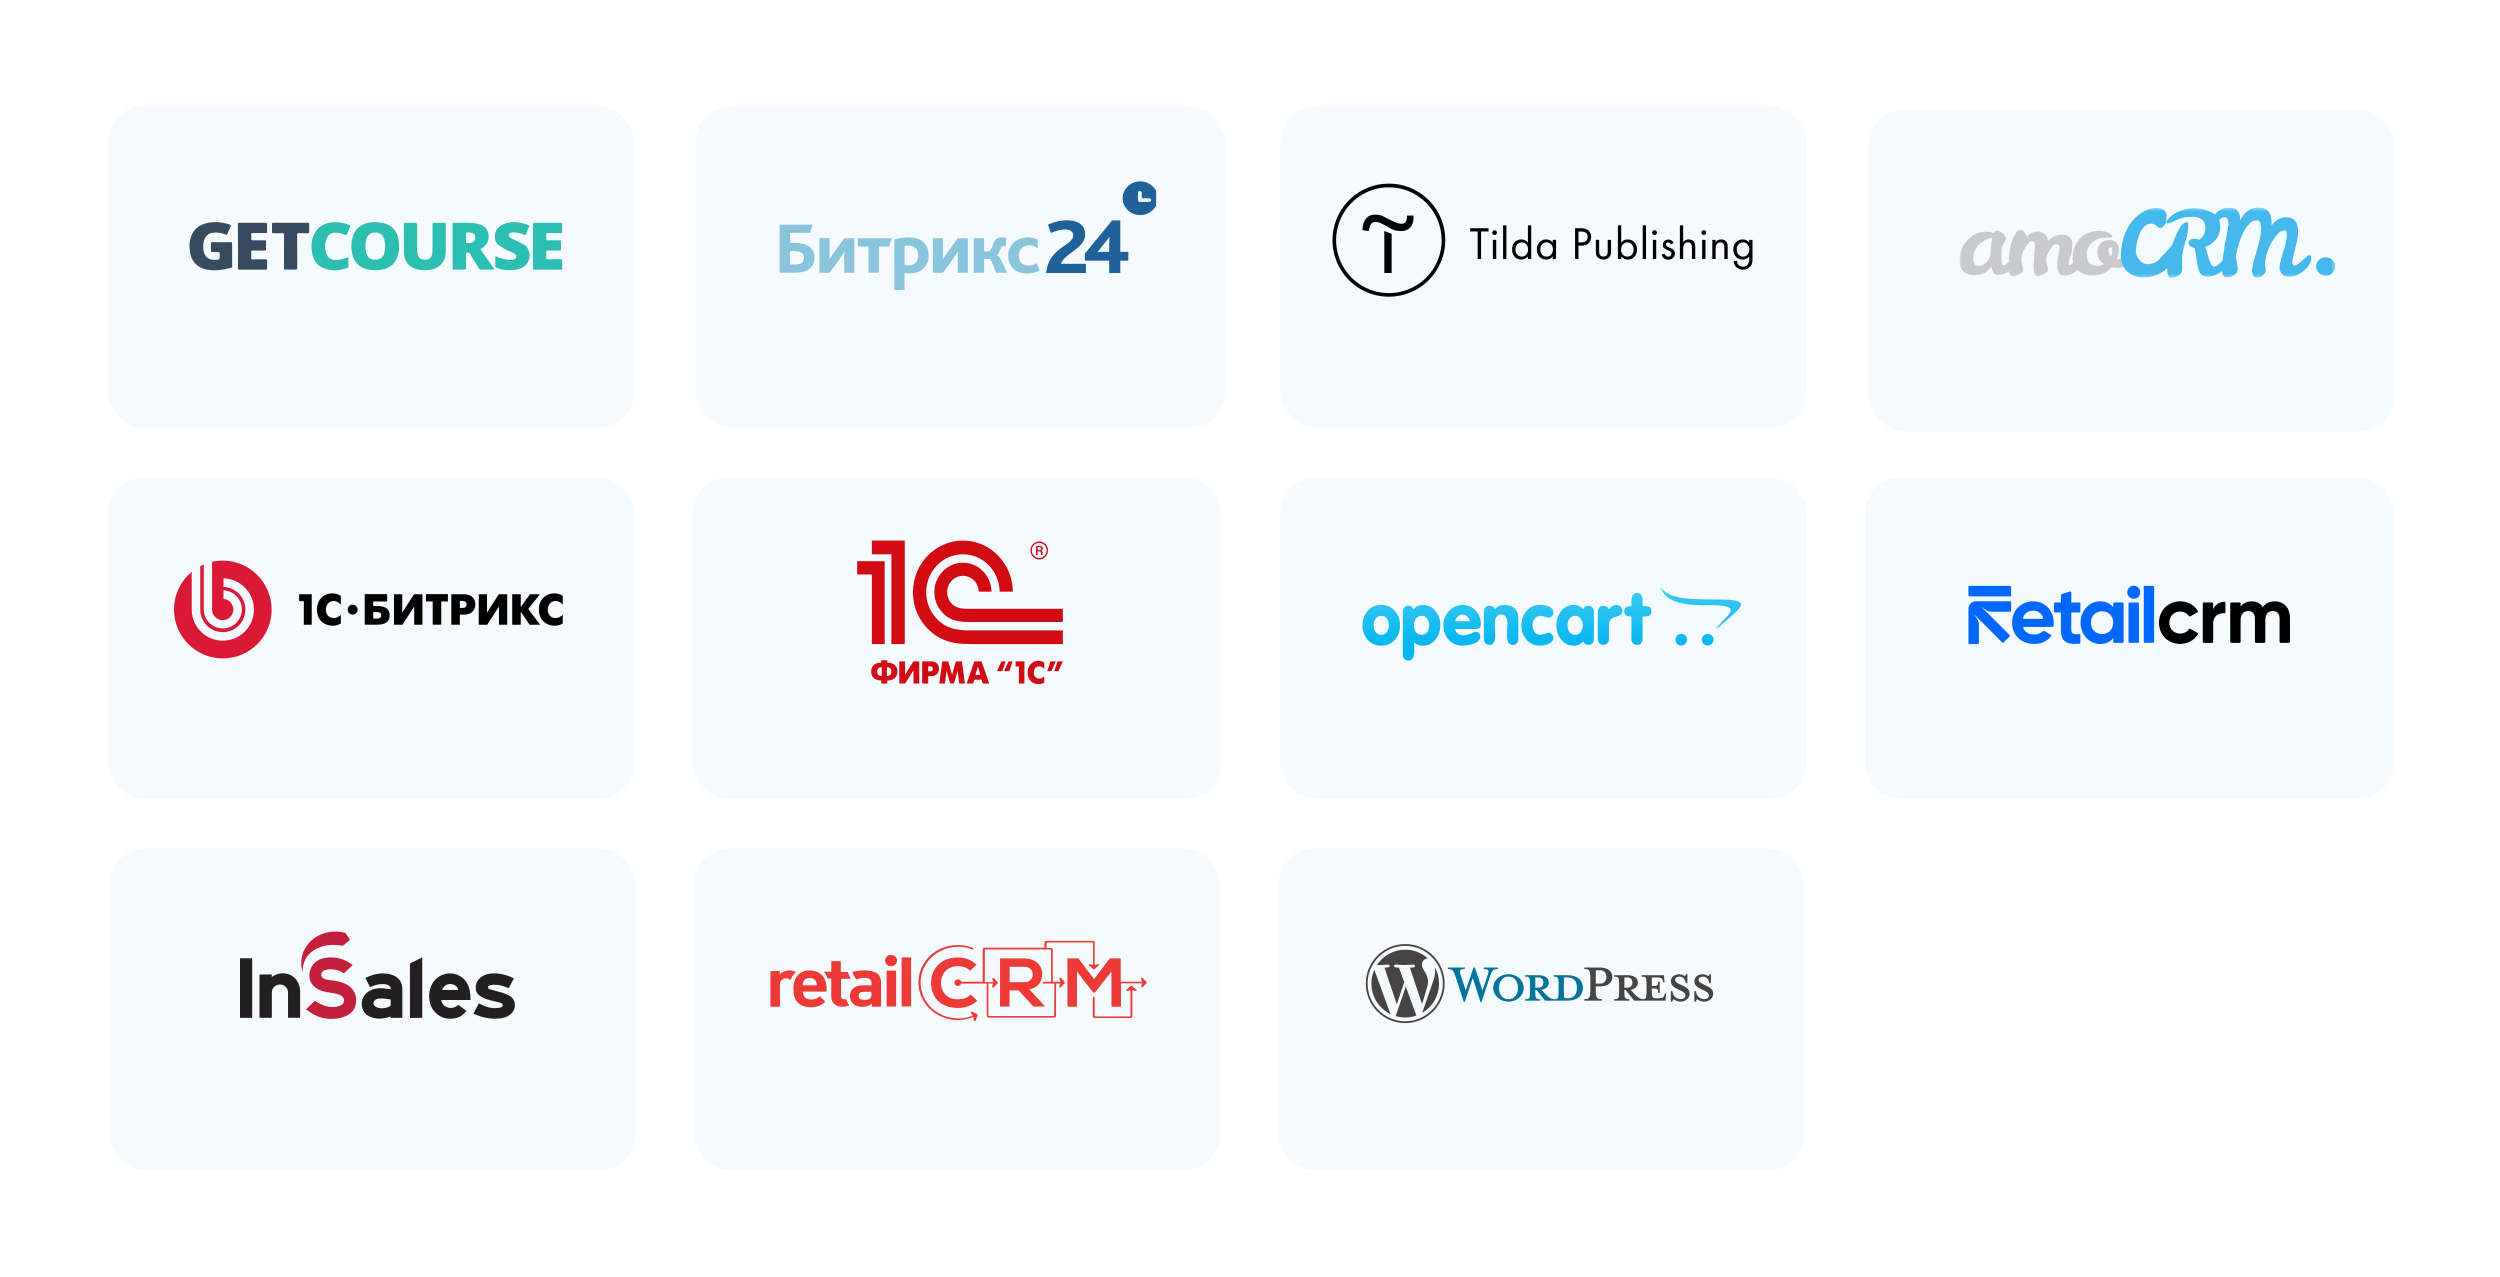 <?xml version="1.0" encoding="UTF-8"?> <svg xmlns="http://www.w3.org/2000/svg" width="644" height="329" viewBox="0 0 644 329" fill="none"> <g filter="url(#filter0_d_1590_5552)"> <rect x="28.177" y="212.588" width="135.583" height="82.82" rx="9" fill="#F5FAFF"></rect> </g> <g filter="url(#filter1_d_1590_5552)"> <rect x="329.248" y="212.588" width="135.583" height="82.82" rx="9" fill="#F5FAFF"></rect> </g> <g filter="url(#filter2_d_1590_5552)"> <rect x="178.349" y="116.983" width="136.251" height="82.82" rx="9" fill="#F5FAFF"></rect> </g> <g filter="url(#filter3_d_1590_5552)"> <rect x="481.302" y="22.32" width="135.583" height="82.82" rx="9" fill="#F5FAFF"></rect> </g> <g filter="url(#filter4_d_1590_5552)"> <rect x="27.814" y="21.379" width="135.583" height="82.82" rx="9" fill="#F5FAFF"></rect> </g> <g filter="url(#filter5_d_1590_5552)"> <rect x="329.828" y="21.379" width="135.583" height="82.82" rx="9" fill="#F5FAFF"></rect> </g> <g filter="url(#filter6_d_1590_5552)"> <rect x="480.359" y="116.983" width="136.251" height="82.82" rx="9" fill="#F5FAFF"></rect> </g> <g filter="url(#filter7_d_1590_5552)"> <rect x="178.711" y="212.588" width="135.583" height="82.82" rx="9" fill="#F5FAFF"></rect> </g> <g filter="url(#filter8_d_1590_5552)"> <rect x="27.814" y="116.983" width="135.583" height="82.82" rx="9" fill="#F5FAFF"></rect> </g> <g filter="url(#filter9_d_1590_5552)"> <rect x="329.826" y="116.983" width="135.583" height="82.82" rx="9" fill="#F5FAFF"></rect> </g> <g filter="url(#filter10_d_1590_5552)"> <rect x="179.292" y="21.379" width="136.251" height="82.82" rx="9" fill="#F5FAFF"></rect> </g> <g clip-path="url(#clip0_1590_5552)"> <path d="M78.84 259.998C79.623 259.241 80.373 258.511 81.118 257.79C81.547 258.047 81.976 258.331 82.432 258.565C83.523 259.133 84.683 259.457 85.932 259.408C86.612 259.381 87.274 259.259 87.87 258.916C88.872 258.335 88.9 257.15 87.931 256.515C87.395 256.159 86.78 256.001 86.151 255.889C85.275 255.731 84.389 255.623 83.523 255.425C82.498 255.195 81.556 254.776 80.811 254.019C80.079 253.275 79.707 252.401 79.683 251.365C79.627 249.076 81.202 247.152 83.742 246.756C86.258 246.364 88.546 246.9 90.587 248.391C90.67 248.454 90.75 248.526 90.829 248.59C90.079 249.31 89.338 250.018 88.588 250.743C88.038 250.351 87.409 250.049 86.719 249.878C85.764 249.639 84.804 249.59 83.849 249.856C83.215 250.031 82.8 250.477 82.758 250.982C82.721 251.469 82.926 251.829 83.364 252.059C83.849 252.316 84.385 252.41 84.925 252.469C85.988 252.586 87.05 252.708 88.066 253.064C89.259 253.483 90.307 254.1 91.015 255.154C91.602 256.024 91.784 256.993 91.728 258.011C91.691 258.741 91.514 259.435 91.122 260.065C90.6 260.903 89.804 261.426 88.904 261.814C87.628 262.363 86.281 262.516 84.902 262.458C83.061 262.381 81.398 261.791 79.898 260.773C79.539 260.534 79.199 260.264 78.84 259.998Z" fill="#C3203B"></path> <path d="M103.647 262.197C102.631 262.197 101.648 262.197 100.651 262.197C100.641 262.093 100.632 261.999 100.618 261.872C100.516 261.904 100.422 261.926 100.334 261.958C98.95 262.377 97.538 262.566 96.117 262.192C94.635 261.805 93.582 260.922 93.265 259.412C92.855 257.466 93.894 255.695 95.819 254.947C96.704 254.605 97.622 254.51 98.559 254.582C99.258 254.636 99.957 254.731 100.669 254.808C100.711 254.461 100.572 254.168 100.283 253.943C99.877 253.623 99.388 253.541 98.889 253.51C97.757 253.442 96.686 253.681 95.67 254.163C95.572 254.208 95.474 254.258 95.353 254.316C94.948 253.532 94.542 252.749 94.118 251.933C94.141 251.919 94.169 251.91 94.197 251.897C95.632 251.19 97.128 250.712 98.764 250.748C99.924 250.775 101.024 250.987 102.016 251.613C102.962 252.217 103.451 253.082 103.591 254.145C103.628 254.434 103.638 254.726 103.642 255.019C103.647 257.322 103.642 259.629 103.642 261.931C103.647 262.012 103.647 262.093 103.647 262.197ZM100.632 257.47C99.612 257.295 98.605 257.128 97.576 257.232C97.147 257.272 96.774 257.452 96.476 257.763C96.085 258.169 96.085 258.737 96.504 259.11C96.695 259.282 96.918 259.444 97.156 259.529C98.335 259.949 99.458 259.71 100.539 259.183C100.581 259.16 100.623 259.092 100.623 259.043C100.632 258.529 100.632 258.011 100.632 257.47Z" fill="#231F20"></path> <path d="M121.209 257.592C118.684 257.592 116.177 257.592 113.637 257.592C113.829 258.43 114.253 259.07 115.045 259.403C116.158 259.872 117.165 259.633 118.059 258.826C118.754 259.358 119.453 259.885 120.165 260.43C119.397 261.39 118.46 262.084 117.23 262.309C115.455 262.633 113.829 262.309 112.459 261.12C111.387 260.191 110.804 259.002 110.623 257.628C110.418 256.096 110.632 254.636 111.429 253.28C112.729 251.072 115.646 250.117 117.975 251.176C119.574 251.901 120.524 253.163 120.93 254.812C121.153 255.708 121.2 256.632 121.209 257.592ZM113.908 255.032C115.296 255.032 116.666 255.032 118.041 255.032C118.003 254.262 117.086 253.532 116.084 253.469C115.096 253.401 114.08 254.127 113.908 255.032Z" fill="#231F20"></path> <path d="M77.32 262.193C76.267 262.193 75.247 262.193 74.198 262.193C74.198 262.093 74.198 262.003 74.198 261.918C74.198 259.823 74.198 257.727 74.198 255.637C74.198 254.515 73.257 253.596 72.125 253.605C70.955 253.614 70.023 254.515 70.023 255.641C70.023 257.714 70.023 259.787 70.023 261.855C70.023 261.958 70.023 262.062 70.023 262.188C68.966 262.188 67.922 262.188 66.85 262.188C66.85 262.107 66.85 262.026 66.85 261.949C66.85 258.39 66.85 254.835 66.846 251.275C66.846 251.064 66.906 251.01 67.121 251.014C68.006 251.023 68.891 251.019 69.776 251.019C69.846 251.019 69.916 251.019 70.019 251.019C70.019 251.239 70.019 251.442 70.019 251.676C70.261 251.523 70.448 251.384 70.657 251.275C73.187 250 76.249 251.001 77.12 254.006C77.26 254.483 77.306 254.997 77.311 255.493C77.33 257.633 77.32 259.773 77.32 261.909C77.32 261.999 77.32 262.084 77.32 262.193Z" fill="#231F20"></path> <path d="M121.955 261.124C122.421 260.228 122.878 259.354 123.344 258.461C123.66 258.619 123.968 258.772 124.28 258.916C125.249 259.363 126.26 259.682 127.337 259.7C127.868 259.709 128.399 259.624 128.926 259.543C129.243 259.493 129.499 259.218 129.499 258.971C129.504 258.66 129.294 258.448 129.024 258.367C128.404 258.178 127.775 258.011 127.146 257.876C126.037 257.637 124.951 257.335 123.968 256.767C123.227 256.339 122.687 255.754 122.579 254.902C122.402 253.496 122.924 252.374 124.136 251.563C125.035 250.964 126.06 250.757 127.136 250.739C128.972 250.707 130.673 251.194 132.299 251.978C132.318 251.987 132.332 252.005 132.374 252.036C131.94 252.865 131.502 253.699 131.06 254.555C130.822 254.469 130.594 254.384 130.366 254.298C129.485 253.969 128.586 253.712 127.64 253.667C127.206 253.645 126.764 253.73 126.326 253.771C126.265 253.776 126.205 253.803 126.149 253.83C125.92 253.933 125.729 254.077 125.734 254.348C125.734 254.609 125.934 254.74 126.149 254.812C126.671 254.979 127.197 255.136 127.728 255.267C128.809 255.533 129.886 255.821 130.887 256.312C131.791 256.754 132.42 257.38 132.593 258.389C132.896 260.156 131.726 261.327 130.645 261.841C129.932 262.179 129.163 262.309 128.376 262.381C126.158 262.58 124.084 262.052 122.081 261.192C122.039 261.178 122.006 261.156 121.955 261.124Z" fill="#231F20"></path> <path d="M64.964 262.197C63.911 262.197 62.872 262.197 61.823 262.197C61.823 257.079 61.823 251.969 61.823 246.842C62.867 246.842 63.906 246.842 64.964 246.842C64.964 251.956 64.964 257.065 64.964 262.197Z" fill="#231F20"></path> <path d="M108.768 262.197C107.711 262.197 106.676 262.197 105.609 262.197C105.609 262.107 105.609 262.026 105.609 261.945C105.609 257.43 105.609 252.92 105.604 248.405C105.604 248.212 105.665 248.122 105.847 248.036C106.732 247.622 107.613 247.189 108.493 246.761C108.577 246.72 108.661 246.684 108.773 246.635C108.768 251.83 108.768 257.002 108.768 262.197Z" fill="#231F20"></path> <path d="M77.894 250.496C77.8 249.928 77.665 249.365 77.623 248.797C77.479 246.85 77.964 245.057 79.142 243.467C80.442 241.71 82.222 240.646 84.389 240.182C85.875 239.867 87.362 239.907 88.834 240.272C88.923 240.295 89.03 240.349 89.076 240.421C89.449 240.975 89.808 241.534 90.186 242.111C89.808 242.417 89.435 242.719 89.058 243.021C88.881 243.165 88.69 243.3 88.522 243.453C88.368 243.597 88.21 243.606 88.014 243.575C86.081 243.269 84.175 243.327 82.339 244.039C80.102 244.904 78.607 246.422 78.094 248.738C77.968 249.306 77.968 249.896 77.908 250.478C77.903 250.478 77.898 250.487 77.894 250.496Z" fill="#C3203B"></path> </g> <g clip-path="url(#clip1_1590_5552)"> <path d="M403.737 251.203H400.213V251.578C401.315 251.578 401.493 251.815 401.493 253.216V255.742C401.493 257.143 401.316 257.399 400.213 257.399C399.367 257.281 398.796 256.827 398.009 255.959L397.104 254.972C398.324 254.755 398.973 253.985 398.973 253.117C398.973 252.032 398.049 251.203 396.316 251.203H392.853V251.578C393.955 251.578 394.132 251.815 394.132 253.216V255.742C394.132 257.143 393.955 257.399 392.853 257.399V257.774H396.769V257.399C395.667 257.399 395.49 257.143 395.49 255.742V255.032H395.824L398.009 257.774H403.737C406.551 257.774 407.771 256.275 407.771 254.479C407.771 252.683 406.551 251.203 403.737 251.203ZM395.49 254.419V251.795H396.297C397.182 251.795 397.576 252.407 397.576 253.117C397.576 253.808 397.182 254.42 396.297 254.42L395.49 254.419ZM403.796 257.162H403.658C402.949 257.162 402.851 256.985 402.851 256.077V251.795C402.851 251.795 403.717 251.795 403.796 251.795C405.843 251.795 406.216 253.295 406.216 254.459C406.216 255.663 405.842 257.162 403.796 257.162Z" fill="#00749A"></path> <path d="M381.891 255.15L383.249 251.124C383.642 249.96 383.465 249.624 382.206 249.624V249.229H385.906V249.624C384.666 249.624 384.371 249.92 383.879 251.361L381.635 258.109H381.379L379.371 251.933L377.324 258.109H377.069L374.884 251.361C374.412 249.92 374.097 249.624 372.955 249.624V249.229H377.324V249.624C376.163 249.624 375.848 249.9 376.262 251.124L377.58 255.15L379.568 249.229H379.942L381.891 255.15Z" fill="#00749A"></path> <path d="M388.582 258.031C386.417 258.031 384.646 256.432 384.646 254.479C384.646 252.545 386.417 250.946 388.582 250.946C390.747 250.946 392.518 252.545 392.518 254.479C392.518 256.432 390.747 258.031 388.582 258.031ZM388.582 251.558C386.771 251.558 386.141 253.196 386.141 254.479C386.141 255.781 386.771 257.399 388.582 257.399C390.412 257.399 391.042 255.781 391.042 254.479C391.042 253.196 390.412 251.558 388.582 251.558Z" fill="#00749A"></path> <path d="M412.632 257.379V257.774H408.125V257.379C409.444 257.379 409.68 257.044 409.68 255.071V251.913C409.68 249.94 409.444 249.624 408.125 249.624V249.229H412.199C414.226 249.229 415.348 250.275 415.348 251.677C415.348 253.038 414.226 254.104 412.199 254.104H411.077V255.07C411.077 257.044 411.313 257.379 412.632 257.379ZM412.199 249.94H411.077V253.374H412.199C413.301 253.374 413.813 252.604 413.813 251.677C413.813 250.73 413.301 249.94 412.199 249.94Z" fill="#464342"></path> <path d="M428.869 255.919L428.771 256.274C428.594 256.926 428.377 257.162 426.979 257.162H426.704C425.681 257.162 425.503 256.926 425.503 255.525V254.617C427.039 254.617 427.157 254.755 427.157 255.781H427.531V252.841H427.157C427.157 253.867 427.039 254.005 425.503 254.005V251.795H426.586C427.983 251.795 428.2 252.032 428.377 252.683L428.475 253.058H428.79L428.653 251.203H422.866V251.578C423.968 251.578 424.145 251.815 424.145 253.216V255.742C424.145 257.023 423.995 257.346 423.126 257.392C422.3 257.266 421.733 256.814 420.957 255.959L420.052 254.972C421.272 254.755 421.922 253.985 421.922 253.117C421.922 252.032 420.997 251.203 419.265 251.203H415.801V251.578C416.903 251.578 417.08 251.815 417.08 253.216V255.742C417.08 257.143 416.903 257.399 415.801 257.399V257.774H419.717V257.399C418.616 257.399 418.438 257.143 418.438 255.742V255.032H418.773L420.957 257.774H429.046L429.165 255.92L428.869 255.919ZM418.438 254.419V251.795H419.245C420.131 251.795 420.524 252.407 420.524 253.117C420.524 253.808 420.131 254.42 419.245 254.42L418.438 254.419Z" fill="#464342"></path> <path d="M432.865 258.03C432.078 258.03 431.389 257.616 431.094 257.359C430.996 257.458 430.819 257.754 430.779 258.03H430.405V255.308H430.799C430.957 256.61 431.862 257.379 433.023 257.379C433.653 257.379 434.165 257.024 434.165 256.432C434.165 255.919 433.712 255.525 432.905 255.15L431.783 254.617C430.996 254.242 430.405 253.591 430.405 252.722C430.405 251.775 431.291 250.966 432.511 250.966C433.161 250.966 433.712 251.203 434.047 251.479C434.145 251.4 434.243 251.183 434.302 250.946H434.676V253.275H434.263C434.125 252.347 433.613 251.578 432.57 251.578C432.019 251.578 431.507 251.894 431.507 252.387C431.507 252.9 431.921 253.176 432.866 253.61L433.948 254.143C434.893 254.597 435.267 255.328 435.267 255.919C435.267 257.162 434.184 258.03 432.865 258.03Z" fill="#464342"></path> <path d="M438.927 258.03C438.14 258.03 437.451 257.616 437.156 257.359C437.057 257.458 436.88 257.754 436.841 258.03H436.467V255.308H436.861C437.018 256.61 437.923 257.379 439.085 257.379C439.714 257.379 440.226 257.024 440.226 256.432C440.226 255.919 439.774 255.525 438.966 255.15L437.845 254.617C437.057 254.242 436.467 253.591 436.467 252.722C436.467 251.775 437.352 250.966 438.573 250.966C439.222 250.966 439.773 251.203 440.108 251.479C440.206 251.4 440.305 251.183 440.364 250.946H440.738V253.275H440.325C440.187 252.347 439.675 251.578 438.632 251.578C438.081 251.578 437.569 251.894 437.569 252.387C437.569 252.9 437.982 253.176 438.927 253.61L440.009 254.143C440.954 254.597 441.328 255.328 441.328 255.919C441.328 257.162 440.246 258.03 438.927 258.03Z" fill="#464342"></path> <path d="M353.272 253.368C353.272 256.825 355.276 259.812 358.181 261.228L354.027 249.814C353.543 250.901 353.272 252.102 353.272 253.368Z" fill="#464342"></path> <path d="M367.863 252.929C367.863 251.849 367.476 251.102 367.144 250.52C366.703 249.801 366.289 249.192 366.289 248.472C366.289 247.669 366.896 246.922 367.752 246.922C367.79 246.922 367.827 246.927 367.864 246.929C366.315 245.506 364.25 244.637 361.983 244.637C358.94 244.637 356.263 246.202 354.705 248.573C354.909 248.579 355.102 248.583 355.266 248.583C356.177 248.583 357.587 248.473 357.587 248.473C358.056 248.445 358.112 249.136 357.643 249.192C357.643 249.192 357.171 249.248 356.646 249.275L359.818 258.734L361.724 253.003L360.367 249.275C359.898 249.247 359.453 249.192 359.453 249.192C358.984 249.164 359.039 248.444 359.508 248.472C359.508 248.472 360.947 248.583 361.803 248.583C362.714 248.583 364.124 248.472 364.124 248.472C364.594 248.444 364.649 249.136 364.18 249.192C364.18 249.192 363.707 249.247 363.183 249.275L366.331 258.662L367.2 255.752C367.576 254.544 367.863 253.676 367.863 252.929Z" fill="#464342"></path> <path d="M362.135 254.133L359.521 261.747C360.302 261.977 361.127 262.102 361.982 262.102C362.996 262.102 363.969 261.926 364.874 261.607C364.851 261.57 364.83 261.53 364.812 261.487L362.135 254.133Z" fill="#464342"></path> <path d="M369.626 249.18C369.663 249.458 369.684 249.756 369.684 250.078C369.684 250.964 369.519 251.96 369.022 253.206L366.361 260.918C368.951 259.404 370.693 256.591 370.693 253.37C370.693 251.851 370.306 250.424 369.626 249.18Z" fill="#464342"></path> <path d="M361.983 243.189C356.384 243.189 351.829 247.756 351.829 253.369C351.829 258.983 356.384 263.549 361.983 263.549C367.581 263.549 372.136 258.983 372.136 253.369C372.136 247.756 367.581 243.189 361.983 243.189ZM361.983 263.082C356.641 263.082 352.295 258.725 352.295 253.369C352.295 248.013 356.641 243.656 361.983 243.656C367.324 243.656 371.67 248.013 371.67 253.369C371.67 258.725 367.324 263.082 361.983 263.082Z" fill="#464342"></path> </g> <g clip-path="url(#clip2_1590_5552)"> <mask id="mask0_1590_5552" style="mask-type:luminance" maskUnits="userSpaceOnUse" x="504" y="53" width="98" height="19"> <path d="M601.57 53.444H504.725V71.569H601.57V53.444Z" fill="white"></path> </mask> <g mask="url(#mask0_1590_5552)"> <path d="M519.813 65.28C520.106 65.28 520.224 65.617 520.224 66.348C520.193 66.847 520.032 67.331 519.754 67.754C519.387 68.323 518.931 68.835 518.404 69.273C517.858 69.731 517.245 70.11 516.584 70.397C515.982 70.685 515.32 70.838 514.647 70.847C513.766 70.847 513.238 70.116 512.944 68.654C512.533 69.329 511.947 69.891 511.242 70.285C510.405 70.745 509.446 70.96 508.483 70.904C507.984 70.916 507.486 70.84 507.015 70.679C506.54 70.491 506.103 70.225 505.724 69.891C505.397 69.567 505.137 69.185 504.961 68.766C504.793 68.355 504.713 67.915 504.726 67.473C504.726 64.83 505.665 62.749 507.485 61.23C508.099 60.662 508.843 60.238 509.657 59.993C510.341 59.79 511.055 59.695 511.77 59.712C512.401 59.702 513.025 59.837 513.59 60.106C513.825 59.656 514.06 59.431 514.353 59.431C514.663 59.425 514.968 59.503 515.234 59.656C515.522 59.772 515.782 59.944 515.997 60.162C516.427 60.498 516.701 60.983 516.76 61.512C516.467 62.13 516.115 62.749 515.762 63.368C515.587 64.371 515.528 65.389 515.586 66.404C515.586 67.698 515.762 68.373 516.115 68.373C516.467 68.373 517.582 67.585 519.167 65.955C519.461 65.448 519.695 65.28 519.813 65.28ZM508.307 66.686C508.307 67.867 508.777 68.485 509.716 68.485C510.232 68.47 510.734 68.321 511.168 68.053C511.602 67.786 511.953 67.41 512.181 66.967C512.401 66.565 512.597 66.152 512.768 65.73C512.747 64.218 512.905 62.709 513.238 61.23C511.922 61.486 510.715 62.112 509.774 63.03C509.296 63.521 508.917 64.093 508.659 64.717C508.424 65.349 508.304 66.015 508.307 66.686Z" fill="#C9CACC"></path> <path d="M530.548 63.693C530.548 63.185 530.255 62.904 529.61 62.904C529.219 62.904 528.749 63.298 528.202 64.087C527.688 64.867 527.311 65.724 527.088 66.622V66.678C527.104 67.229 527.183 67.777 527.322 68.312C527.457 68.694 527.536 69.092 527.557 69.495C527.557 70.002 526.853 70.509 525.504 71.073C525.317 71.142 525.118 71.18 524.917 71.185C524.728 71.181 524.544 71.122 524.389 71.016C524.239 70.904 524.135 70.744 524.096 70.566C523.928 70.036 523.849 69.485 523.862 68.932C523.862 68.256 523.862 67.58 523.92 66.96C523.979 66.34 523.979 65.777 524.038 65.27C524.096 64.763 524.096 64.312 524.155 63.861C524.199 63.544 524.218 63.224 524.214 62.904C524.214 62.397 523.979 62.115 523.451 62.115C522.923 62.115 522.337 62.678 521.691 63.805C521.145 64.62 520.803 65.546 520.694 66.509C520.685 67.136 520.764 67.761 520.929 68.368C521.063 68.751 521.142 69.148 521.163 69.551C521.163 70.058 520.46 70.566 519.11 71.129C518.923 71.198 518.725 71.236 518.524 71.242C518.334 71.237 518.15 71.178 517.996 71.073C517.846 70.96 517.742 70.801 517.703 70.622C517.538 70.015 517.459 69.39 517.468 68.763C517.42 67.161 517.518 65.559 517.761 63.974C518.008 62.509 518.567 61.109 519.404 59.862C519.508 59.687 519.648 59.533 519.814 59.411C519.994 59.302 520.193 59.226 520.401 59.185C520.929 59.185 521.457 59.58 521.867 60.425C522 60.615 522.099 60.824 522.161 61.045C522.446 60.609 522.852 60.258 523.334 60.031C523.804 59.789 524.326 59.654 524.859 59.636C525.55 59.629 526.22 59.87 526.736 60.312C526.98 60.516 527.18 60.765 527.322 61.045C527.466 61.324 527.527 61.636 527.498 61.946V62.228C527.895 61.666 528.442 61.219 529.082 60.932C529.725 60.644 530.425 60.49 531.135 60.481C531.491 60.463 531.848 60.501 532.191 60.594C532.533 60.707 532.851 60.879 533.129 61.101C533.356 61.307 533.536 61.556 533.657 61.833C533.777 62.12 533.837 62.426 533.833 62.735C533.833 63.298 533.774 63.918 533.716 64.481C533.657 65.044 533.481 65.495 533.364 65.946C533.246 66.397 533.129 66.791 533.012 67.129C532.944 67.406 532.905 67.689 532.894 67.974C532.894 68.143 532.953 68.256 533.07 68.256C533.406 68.198 533.714 68.041 533.95 67.805C534.302 67.523 534.654 67.185 535.006 66.847L536.003 65.889C536.296 65.608 536.531 65.439 536.648 65.439C536.883 65.439 537 65.721 537 66.228C537 67.298 536.414 68.368 535.299 69.439C534.343 70.393 533.041 70.958 531.663 71.016C530.49 71.016 529.903 70.002 529.903 67.974C529.914 67.252 530.012 66.533 530.196 65.833C530.39 65.133 530.508 64.416 530.548 63.693Z" fill="#C9CACC"></path> <path d="M543.916 68.816C543.387 69.504 542.679 70.047 541.864 70.391C541.061 70.77 540.178 70.963 539.284 70.954C537.466 70.954 536.176 70.504 535.237 69.603C534.798 69.169 534.459 68.651 534.24 68.084C533.997 67.514 533.897 66.897 533.947 66.283C533.886 64.523 534.537 62.808 535.765 61.499C536.354 60.836 537.097 60.315 537.935 59.979C538.771 59.644 539.668 59.472 540.574 59.473C541.311 59.47 542.044 59.584 542.743 59.81C543.682 60.204 544.151 60.542 544.151 60.88C544.151 61.217 543.506 61.274 542.157 61.274C541.534 61.272 540.916 61.386 540.339 61.611C539.755 61.829 539.232 62.176 538.814 62.624C538.358 63.056 537.999 63.574 537.759 64.144C537.553 64.742 537.493 65.377 537.583 66.001C537.582 66.637 537.809 67.254 538.228 67.746C538.462 67.983 538.74 68.174 539.049 68.309C539.367 68.424 539.706 68.481 540.046 68.478C540.722 68.503 541.392 68.347 541.981 68.028C541.419 67.687 540.971 67.199 540.691 66.621C540.376 66.05 540.234 65.407 540.28 64.763C540.264 64.01 540.559 63.282 541.101 62.737C541.379 62.445 541.719 62.214 542.098 62.062C542.488 61.906 542.908 61.829 543.33 61.837C543.69 61.803 544.053 61.852 544.389 61.979C544.725 62.106 545.026 62.308 545.265 62.568C545.66 63.112 545.865 63.763 545.851 64.425C545.831 65.262 545.632 66.086 545.265 66.846H545.382C545.72 66.844 546.055 66.779 546.367 66.653C546.679 66.528 546.962 66.345 547.2 66.114L547.728 65.607L547.904 65.439C547.962 65.382 548.021 65.382 548.138 65.382C548.373 65.382 548.49 65.664 548.49 66.17C548.518 66.572 548.458 66.974 548.314 67.352C548.164 67.721 547.923 68.049 547.611 68.309C547.072 68.751 546.384 68.991 545.675 68.984C545.085 68.981 544.496 68.925 543.916 68.816ZM543.74 66.114C543.993 65.603 544.133 65.047 544.151 64.482C544.151 63.975 543.975 63.694 543.623 63.694C543.543 63.705 543.467 63.737 543.405 63.786C543.343 63.836 543.297 63.901 543.271 63.975C543.176 64.148 543.136 64.344 543.154 64.538C543.155 64.828 543.215 65.114 543.33 65.382C543.344 65.525 543.387 65.662 543.458 65.788C543.528 65.914 543.624 66.025 543.74 66.114Z" fill="#C9CACC"></path> <path d="M599.081 71.036C599.57 71.036 600.047 70.897 600.454 70.635C600.86 70.374 601.176 70.002 601.363 69.568C601.55 69.133 601.598 68.655 601.503 68.194C601.408 67.732 601.173 67.308 600.828 66.976C600.482 66.643 600.042 66.417 599.563 66.325C599.084 66.233 598.587 66.28 598.136 66.46C597.685 66.64 597.299 66.945 597.028 67.336C596.756 67.728 596.611 68.187 596.611 68.658C596.635 69.281 596.903 69.873 597.361 70.314C597.819 70.756 598.433 71.014 599.081 71.036Z" fill="#45B8EC"></path> <path d="M573.974 65.709C574.267 65.709 574.385 66.047 574.385 66.779C574.334 67.284 574.153 67.768 573.856 68.188C573.488 68.757 573.033 69.27 572.506 69.709C571.96 70.168 571.346 70.548 570.685 70.836C570.104 71.123 569.461 71.278 568.806 71.287C568.314 71.289 567.83 71.173 567.397 70.948C567.036 70.733 566.749 70.419 566.575 70.047C566.281 69.54 566.105 68.526 565.87 67.004C565.756 65.963 565.58 64.928 565.342 63.906C564.927 63.843 564.539 63.667 564.226 63.399C564.064 63.311 563.939 63.172 563.874 63.004C563.807 62.842 563.767 62.671 563.756 62.497C563.732 62.338 563.774 62.176 563.874 62.046L564.226 61.708C564.594 61.548 564.996 61.47 565.4 61.483C565.809 61.489 566.211 61.586 566.575 61.765C567.023 61.421 567.401 61.001 567.691 60.525C568 59.912 568.142 59.233 568.102 58.553C568.105 58.189 568.046 57.828 567.926 57.483C567.78 57.141 567.56 56.834 567.28 56.581C566.564 56.04 565.662 55.779 564.755 55.849C563.884 55.828 563.014 55.923 562.171 56.13C561.649 56.284 561.139 56.472 560.644 56.694C560.233 56.919 559.822 57.088 559.47 57.257C559.179 57.41 558.86 57.505 558.53 57.539C558.237 57.539 558.119 57.426 558.119 57.257C558.191 56.922 558.353 56.612 558.589 56.356C558.965 55.89 559.422 55.49 559.939 55.173C561.382 54.262 563.053 53.739 564.778 53.66C566.503 53.581 568.219 53.947 569.746 54.722C570.428 55.076 570.996 55.602 571.39 56.243C571.797 56.885 571.982 57.635 571.918 58.384C571.974 59.585 571.577 60.764 570.803 61.708C570.087 62.581 569.131 63.245 568.043 63.624C568.3 64.166 568.497 64.733 568.63 65.314C568.806 65.934 568.924 66.441 569.1 66.948C569.215 67.383 569.393 67.8 569.629 68.188C569.708 68.314 569.807 68.428 569.922 68.526C570.039 68.638 570.157 68.638 570.333 68.695C570.7 68.627 571.043 68.472 571.331 68.244C571.745 67.951 572.12 67.611 572.447 67.23C572.8 66.892 573.151 66.554 573.445 66.216C573.621 65.821 573.856 65.709 573.974 65.709ZM563.404 57.257C563.639 57.257 563.698 57.539 563.698 58.046C563.688 58.555 563.648 59.063 563.58 59.567C563.469 60.428 563.272 61.278 562.993 62.103C562.611 63.322 562.317 64.564 562.112 65.821V69.258C562.154 69.612 562.071 69.969 561.877 70.272C561.686 70.57 561.424 70.821 561.114 71.005L560.233 71.399C559.936 71.52 559.616 71.578 559.294 71.568C558.589 71.568 558.295 70.836 558.295 69.314C558.371 67.375 558.747 65.457 559.411 63.624C559.929 61.788 560.699 60.026 561.701 58.384C561.888 58.101 562.126 57.853 562.406 57.652C562.536 57.525 562.691 57.424 562.863 57.356C563.034 57.289 563.219 57.255 563.404 57.257Z" fill="#45B8EC"></path> <path d="M594.968 65.715C595.261 65.715 595.378 66.053 595.378 66.785C595.328 67.289 595.146 67.772 594.85 68.192C594.483 68.761 594.027 69.273 593.5 69.712C592.954 70.17 592.341 70.549 591.681 70.837C591.016 71.126 590.296 71.279 589.567 71.288C589.245 71.291 588.926 71.234 588.628 71.119C588.331 71.018 588.068 70.843 587.865 70.612C587.45 70.184 587.219 69.621 587.219 69.036C587.226 68.388 587.325 67.745 587.512 67.122C587.747 66.391 587.924 65.659 588.158 64.871C588.663 63.451 588.978 61.976 589.097 60.48C589.087 60.196 589.048 59.913 588.98 59.636C588.934 59.535 588.85 59.455 588.745 59.411C588.635 59.365 588.514 59.346 588.393 59.355C587.771 59.429 587.203 59.732 586.808 60.199C586.214 60.865 585.684 61.581 585.224 62.338C584.172 64.132 583.57 66.136 583.463 68.192L583.58 68.867C583.629 69.089 583.648 69.316 583.639 69.543C583.644 69.822 583.562 70.096 583.404 70.331C583.28 70.573 583.099 70.785 582.876 70.95C582.407 71.349 581.8 71.57 581.174 71.569C581 71.573 580.832 71.513 580.704 71.4C580.574 71.294 580.474 71.158 580.41 71.006C580.224 70.598 580.124 70.157 580.117 69.712C580.173 69.009 580.29 68.312 580.469 67.629C580.704 66.728 580.997 65.771 581.291 64.814C582.054 62.169 582.465 60.199 582.465 58.904C582.474 58.37 582.394 57.838 582.23 57.328C582.144 57.142 582.001 56.984 581.819 56.878C581.736 56.82 581.64 56.78 581.538 56.761C581.437 56.741 581.332 56.743 581.232 56.765C580.352 56.765 579.472 57.385 578.65 58.566C577.828 59.749 577.007 61.606 576.361 64.139C576.185 64.814 576.067 65.377 575.95 65.828V66.278C576.196 67.2 576.353 68.142 576.42 69.092C576.462 69.454 576.39 69.82 576.211 70.141C576.034 70.463 575.758 70.725 575.421 70.894L574.54 71.288C574.243 71.403 573.923 71.46 573.602 71.456C572.78 71.456 572.369 70.725 572.369 69.205C572.369 67.685 572.78 64.814 573.602 60.48C573.895 58.904 574.071 58.06 574.071 57.835C574.071 56.596 573.719 55.921 573.073 55.921C572.847 55.924 572.625 55.982 572.428 56.09C572.242 56.234 572.046 56.366 571.841 56.484C571.631 56.617 571.435 56.767 571.254 56.934C571.06 57.049 570.836 57.108 570.608 57.103C570.373 57.103 570.256 56.878 570.256 56.484C570.255 56.048 570.376 55.62 570.608 55.245C570.823 54.882 571.124 54.573 571.488 54.345C572.323 53.764 573.335 53.467 574.365 53.501C575.832 53.501 576.713 54.176 576.948 55.471C577.018 55.88 577.058 56.294 577.065 56.709C578.239 54.57 579.765 53.444 581.643 53.444C583.639 53.444 584.813 54.345 585.047 56.202C585.145 56.76 585.185 57.326 585.165 57.891V58.06C586.221 56.653 587.454 55.977 588.921 55.977C590.976 55.977 591.974 57.159 591.974 59.523C591.975 60.742 591.797 61.955 591.446 63.126C591.094 64.533 590.859 65.49 590.741 66.109C590.601 66.567 590.522 67.04 590.507 67.516C590.507 68.135 590.741 68.417 591.153 68.417C591.563 68.417 592.619 67.629 594.263 65.996C594.481 65.869 594.718 65.774 594.968 65.715Z" fill="#45B8EC"></path> <path d="M560.285 62.58C560.696 62.58 560.93 62.974 560.93 63.707C560.931 64.54 560.751 65.365 560.402 66.129C560.002 67.037 559.447 67.875 558.758 68.607C557.986 69.451 557.049 70.14 555.998 70.635C554.788 71.246 553.431 71.537 552.064 71.48C550.591 71.483 549.168 70.961 548.072 70.016C546.956 69.058 546.369 67.65 546.369 65.791C546.35 64.088 546.628 62.393 547.191 60.778C547.658 59.375 548.373 58.06 549.305 56.891C550.131 55.927 551.124 55.108 552.241 54.469C553.208 53.884 554.327 53.572 555.47 53.567C557.231 53.567 558.112 54.3 558.112 55.821C558.167 56.544 558.004 57.268 557.642 57.905C557.29 58.412 556.997 58.693 556.644 58.693C556.424 58.688 556.206 58.65 555.998 58.581C555.789 58.497 555.607 58.361 555.47 58.186C555.333 58.012 555.151 57.876 554.942 57.792C554.748 57.677 554.523 57.618 554.296 57.623C553.885 57.623 552.769 57.567 551.83 59.031C551.463 59.528 551.185 60.08 551.008 60.665C550.47 62.033 550.191 63.483 550.186 64.946C550.255 65.466 550.431 65.967 550.703 66.421C550.975 66.876 551.338 67.274 551.771 67.593C552.288 67.93 552.909 68.089 553.532 68.044C554.089 67.994 554.63 67.839 555.123 67.588C555.617 67.336 556.054 66.993 556.409 66.579L557.995 64.89C558.523 64.326 558.993 63.763 559.404 63.256C559.756 62.862 560.05 62.58 560.285 62.58Z" fill="#45B8EC"></path> </g> </g> <g clip-path="url(#clip3_1590_5552)"> <path d="M358.483 60.229V70.332H356.604V59.52L358.483 60.229Z" fill="black"></path> <path d="M350.977 59.286C350.977 56.703 352.381 55.295 354.028 55.295C355.674 55.295 355.907 55.533 357.776 56.47C359.646 57.407 360.12 57.645 361.06 57.645C361.999 57.645 362.464 56.931 362.464 55.528H364.101C364.339 58.344 362.697 59.52 361.05 59.52C359.404 59.52 358.939 59.282 357.302 58.344C355.665 57.407 355.19 57.169 354.251 57.169C353.311 57.169 352.846 57.883 352.614 59.52L350.977 59.286Z" fill="black"></path> <path d="M357.776 76.44C354.902 76.44 352.092 75.586 349.703 73.985C347.313 72.384 345.45 70.108 344.35 67.446C343.25 64.784 342.963 61.854 343.523 59.028C344.084 56.202 345.468 53.606 347.5 51.568C349.533 49.531 352.122 48.143 354.941 47.581C357.76 47.019 360.682 47.307 363.337 48.41C365.992 49.513 368.262 51.38 369.859 53.776C371.455 56.172 372.308 58.989 372.308 61.87C372.303 65.733 370.771 69.436 368.047 72.168C365.322 74.899 361.629 76.436 357.776 76.44ZM357.776 48.252C355.088 48.252 352.46 49.051 350.224 50.549C347.989 52.046 346.247 54.175 345.218 56.665C344.19 59.155 343.92 61.895 344.445 64.539C344.969 67.182 346.264 69.61 348.165 71.516C350.066 73.422 352.488 74.72 355.124 75.246C357.761 75.772 360.494 75.502 362.977 74.47C365.461 73.439 367.584 71.692 369.078 69.451C370.571 67.21 371.368 64.575 371.368 61.88C371.366 58.266 369.933 54.802 367.384 52.246C364.836 49.691 361.38 48.255 357.776 48.252Z" fill="black"></path> <path d="M381.528 59.624V66.725H380.647V59.624H378.726V58.792H383.449V59.624H381.528Z" fill="black"></path> <path d="M385.001 59.313C385.121 59.313 385.238 59.348 385.339 59.415C385.439 59.482 385.517 59.577 385.563 59.688C385.61 59.799 385.622 59.922 385.599 60.04C385.576 60.158 385.518 60.267 385.433 60.352C385.348 60.438 385.24 60.496 385.122 60.52C385.004 60.543 384.882 60.531 384.771 60.485C384.66 60.439 384.565 60.361 384.498 60.261C384.431 60.161 384.396 60.043 384.396 59.922C384.396 59.761 384.46 59.607 384.573 59.493C384.687 59.379 384.84 59.315 385.001 59.313ZM385.428 61.79V66.726H384.573V61.79H385.428Z" fill="black"></path> <path d="M388.049 58.053V66.725H387.195V58.053H388.049Z" fill="black"></path> <path d="M393.59 58.053H394.444V66.725H393.59V66.036C393.394 66.297 393.139 66.509 392.847 66.654C392.554 66.799 392.231 66.872 391.905 66.868C390.659 66.868 389.509 65.988 389.509 64.252C389.509 62.515 390.648 61.671 391.905 61.671C392.231 61.662 392.554 61.733 392.847 61.875C393.14 62.018 393.395 62.229 393.59 62.491V58.053ZM390.387 64.252C390.387 65.31 390.98 66.107 392 66.107C393.02 66.107 393.637 65.239 393.637 64.264C393.637 62.991 392.759 62.432 392 62.432C391.17 62.432 390.387 63.05 390.387 64.252Z" fill="black"></path> <path d="M399.983 61.789H400.837V66.725H399.983V66.035C399.787 66.297 399.533 66.509 399.24 66.654C398.947 66.798 398.625 66.872 398.299 66.868C397.053 66.868 395.902 65.988 395.902 64.251C395.902 62.515 397.041 61.671 398.299 61.671C398.624 61.662 398.947 61.732 399.241 61.875C399.534 62.018 399.788 62.229 399.983 62.491V61.789ZM396.78 64.251C396.78 65.31 397.373 66.107 398.394 66.107C399.414 66.107 400.031 65.239 400.031 64.263C400.031 62.991 399.153 62.432 398.394 62.432C397.551 62.432 396.78 63.05 396.78 64.251Z" fill="black"></path> <path d="M407.173 58.792C407.967 58.792 408.632 58.885 409.166 59.351C409.399 59.566 409.584 59.83 409.707 60.123C409.83 60.417 409.888 60.734 409.877 61.052C409.877 62.17 409.177 63.276 407.374 63.276H406.615V66.725H405.737V58.792H407.173ZM406.615 62.443H407.327C408.371 62.443 409 61.92 409 61.016C409 59.755 407.825 59.636 407.256 59.636H406.615V62.443Z" fill="black"></path> <path d="M411.941 64.665C411.941 65.01 411.941 65.414 412.178 65.724C412.289 65.842 412.423 65.937 412.572 66.002C412.721 66.067 412.882 66.1 413.044 66.1C413.207 66.1 413.367 66.067 413.516 66.002C413.665 65.937 413.799 65.842 413.91 65.724C414.147 65.414 414.147 65.01 414.147 64.665V61.789H415.002V64.763C415.002 65.369 414.942 65.821 414.551 66.249C414.149 66.646 413.608 66.868 413.044 66.868C412.481 66.868 411.939 66.646 411.538 66.249C411.146 65.821 411.087 65.369 411.087 64.763V61.789H411.941V64.665Z" fill="black"></path> <path d="M417.624 66.725H416.77V58.053H417.624V62.48C417.824 62.224 418.08 62.019 418.372 61.879C418.664 61.739 418.984 61.667 419.308 61.671C420.85 61.671 421.704 62.955 421.704 64.287C421.704 65.619 420.838 66.868 419.344 66.868C419.012 66.876 418.682 66.805 418.383 66.66C418.084 66.516 417.824 66.302 417.624 66.036V66.725ZM420.827 64.287C420.827 63.074 420.008 62.432 419.213 62.432C418.418 62.432 417.576 63.086 417.576 64.275C417.576 65.286 418.217 66.107 419.225 66.107C420.233 66.107 420.827 65.275 420.827 64.287Z" fill="black"></path> <path d="M424.017 58.053V66.725H423.163V58.053H424.017Z" fill="black"></path> <path d="M426.211 59.313C426.332 59.313 426.449 59.348 426.55 59.415C426.65 59.482 426.728 59.577 426.774 59.688C426.821 59.799 426.833 59.922 426.81 60.04C426.787 60.158 426.729 60.267 426.644 60.352C426.559 60.438 426.451 60.496 426.333 60.52C426.215 60.543 426.093 60.531 425.982 60.485C425.871 60.439 425.776 60.361 425.709 60.261C425.642 60.161 425.606 60.043 425.606 59.922C425.607 59.761 425.671 59.607 425.784 59.493C425.897 59.379 426.051 59.315 426.211 59.313ZM426.639 61.79V66.726H425.784V61.79H426.639Z" fill="black"></path> <path d="M430.434 62.932C430.383 62.789 430.29 62.665 430.167 62.576C430.045 62.487 429.898 62.437 429.746 62.432C429.669 62.425 429.591 62.435 429.517 62.46C429.444 62.486 429.377 62.527 429.321 62.581C429.264 62.635 429.22 62.7 429.191 62.773C429.163 62.845 429.15 62.923 429.153 63.001C429.153 63.358 429.391 63.477 429.948 63.715C430.66 64.012 430.992 64.238 431.182 64.476C431.364 64.7 431.457 64.984 431.443 65.273C431.443 66.307 430.695 66.89 429.746 66.89C429.362 66.897 428.985 66.778 428.675 66.55C428.364 66.323 428.136 65.999 428.026 65.629L428.762 65.32C428.857 65.582 429.141 66.129 429.758 66.129C429.864 66.135 429.969 66.119 430.068 66.082C430.167 66.045 430.258 65.988 430.333 65.914C430.409 65.84 430.469 65.751 430.509 65.653C430.549 65.555 430.568 65.45 430.565 65.344C430.565 64.868 430.233 64.725 429.77 64.523C429.177 64.262 428.797 64.071 428.572 63.81C428.411 63.603 428.331 63.345 428.347 63.084C428.347 62.216 428.952 61.705 429.782 61.705C430.071 61.698 430.355 61.78 430.597 61.939C430.839 62.098 431.026 62.328 431.134 62.596L430.434 62.932Z" fill="black"></path> <path d="M432.736 58.053H433.59V62.361C433.755 62.142 433.969 61.966 434.214 61.847C434.459 61.727 434.729 61.666 435.002 61.671C435.275 61.659 435.546 61.714 435.793 61.833C436.039 61.951 436.252 62.128 436.414 62.349C436.663 62.717 436.698 63.122 436.698 63.669V66.725H435.844V63.693C435.87 63.375 435.791 63.057 435.619 62.789C435.522 62.669 435.399 62.575 435.259 62.513C435.118 62.451 434.965 62.423 434.812 62.432C434.649 62.425 434.485 62.456 434.335 62.522C434.185 62.588 434.052 62.687 433.946 62.813C433.614 63.205 433.59 63.788 433.59 64.145V66.725H432.736V58.053Z" fill="black"></path> <path d="M438.893 59.313C439.013 59.313 439.131 59.348 439.231 59.415C439.331 59.482 439.41 59.577 439.456 59.688C439.502 59.799 439.515 59.922 439.491 60.04C439.468 60.158 439.411 60.267 439.326 60.352C439.241 60.438 439.133 60.496 439.015 60.52C438.897 60.543 438.775 60.531 438.664 60.485C438.552 60.439 438.457 60.361 438.391 60.261C438.324 60.161 438.288 60.043 438.288 59.922C438.289 59.761 438.353 59.607 438.466 59.493C438.579 59.379 438.733 59.315 438.893 59.313ZM439.332 61.79V66.726H438.478V61.79H439.332Z" fill="black"></path> <path d="M441.088 61.789H441.942V62.36C442.107 62.142 442.32 61.966 442.566 61.846C442.811 61.727 443.081 61.666 443.354 61.671C443.626 61.658 443.898 61.714 444.144 61.832C444.39 61.951 444.604 62.128 444.765 62.349C445.014 62.717 445.05 63.122 445.05 63.669V66.725H444.196V63.693C444.222 63.374 444.143 63.057 443.971 62.789C443.874 62.669 443.75 62.575 443.61 62.513C443.47 62.45 443.317 62.423 443.164 62.432C443 62.425 442.837 62.456 442.687 62.522C442.537 62.588 442.404 62.687 442.298 62.812C441.966 63.205 441.942 63.788 441.942 64.144V66.725H441.088V61.789Z" fill="black"></path> <path d="M450.589 61.789H451.443V66.606C451.443 67.141 451.443 67.903 450.968 68.545C450.735 68.842 450.435 69.08 450.093 69.24C449.751 69.399 449.376 69.475 448.999 69.461C448.677 69.472 448.356 69.418 448.055 69.304C447.754 69.189 447.478 69.016 447.243 68.795C447.037 68.585 446.873 68.336 446.763 68.062C446.654 67.789 446.599 67.496 446.603 67.201H447.445C447.444 67.577 447.579 67.94 447.825 68.224C447.976 68.384 448.161 68.51 448.366 68.592C448.571 68.674 448.791 68.711 449.011 68.7C449.271 68.72 449.532 68.666 449.763 68.544C449.994 68.422 450.186 68.237 450.316 68.01C450.525 67.624 450.62 67.187 450.589 66.749V66.035C450.393 66.297 450.138 66.509 449.846 66.654C449.553 66.798 449.231 66.872 448.904 66.868C448.594 66.874 448.285 66.818 447.996 66.704C447.707 66.589 447.443 66.419 447.22 66.202C446.977 65.941 446.789 65.634 446.667 65.299C446.545 64.964 446.491 64.608 446.508 64.251C446.491 63.901 446.545 63.55 446.667 63.221C446.79 62.891 446.978 62.59 447.22 62.337C447.675 61.905 448.278 61.666 448.904 61.67C449.23 61.663 449.553 61.734 449.846 61.876C450.139 62.019 450.393 62.23 450.589 62.491V61.789ZM447.884 62.895C447.716 63.077 447.585 63.291 447.5 63.523C447.414 63.756 447.376 64.004 447.386 64.251C447.372 64.519 447.414 64.787 447.51 65.037C447.606 65.287 447.754 65.513 447.943 65.702C448.229 65.971 448.608 66.116 448.999 66.107C449.198 66.115 449.396 66.082 449.582 66.011C449.768 65.939 449.937 65.83 450.079 65.691C450.261 65.501 450.404 65.277 450.499 65.032C450.595 64.788 450.641 64.526 450.636 64.263C450.652 63.748 450.465 63.248 450.114 62.872C449.815 62.584 449.414 62.426 448.999 62.432C448.792 62.429 448.586 62.468 448.394 62.548C448.202 62.628 448.029 62.746 447.884 62.895Z" fill="black"></path> </g> <path d="M102.786 63.404C102.802 64.222 102.722 65.04 102.489 65.827C101.878 67.938 100.239 69.269 97.964 69.527C96.863 69.651 95.77 69.651 94.693 69.394C92.579 68.896 91.277 67.587 90.778 65.554C90.409 64.051 90.417 62.54 90.835 61.052C91.438 58.918 93.093 57.563 95.36 57.306C96.445 57.181 97.53 57.181 98.591 57.415C100.89 57.921 102.36 59.518 102.674 61.823C102.754 62.345 102.786 62.875 102.786 63.404ZM94.138 63.35C94.13 64.035 94.178 64.666 94.387 65.282C94.765 66.395 95.52 66.917 96.774 66.894C97.916 66.878 98.671 66.317 98.977 65.212C99.306 64.043 99.306 62.851 98.993 61.675C98.663 60.476 97.868 59.876 96.662 59.884C95.464 59.892 94.66 60.523 94.331 61.699C94.178 62.259 94.13 62.82 94.138 63.35Z" fill="#2CBEB1"></path> <path d="M59.802 65.648C59.802 66.621 59.802 67.595 59.802 68.569C59.802 68.732 59.826 68.888 59.585 68.958C57.447 69.55 55.285 69.87 53.083 69.41C50.704 68.919 49.177 67.128 48.904 64.713C48.767 63.475 48.759 62.244 49.169 61.052C49.884 58.949 51.459 57.789 53.654 57.392C55.494 57.057 57.303 57.236 59.079 57.812C59.432 57.929 59.577 58.03 59.376 58.42C59.079 58.996 58.854 59.611 58.613 60.211C58.508 60.468 58.412 60.538 58.123 60.414C57.029 59.954 55.88 59.775 54.707 59.977C53.445 60.203 52.761 61.045 52.488 62.221C52.271 63.155 52.287 64.106 52.553 65.033C52.914 66.279 53.863 66.941 55.237 66.941C56.603 66.941 56.603 66.941 56.603 65.64C56.603 64.924 56.603 64.924 55.872 64.924C55.454 64.924 55.044 64.916 54.626 64.924C54.417 64.931 54.345 64.869 54.345 64.659C54.353 63.981 54.353 63.311 54.345 62.634C54.345 62.447 54.417 62.392 54.602 62.392C56.234 62.4 57.873 62.4 59.505 62.392C59.786 62.392 59.794 62.532 59.794 62.735C59.802 63.701 59.802 64.674 59.802 65.648Z" fill="#364B5F"></path> <path d="M127.373 69.448C126.151 69.448 124.938 69.448 123.724 69.448C123.515 69.448 123.467 69.285 123.386 69.16C122.607 67.891 121.835 66.613 121.055 65.344C120.919 65.118 120.332 64.962 120.107 65.087C119.97 65.165 120.027 65.297 120.027 65.406C120.019 66.629 120.011 67.844 120.035 69.067C120.043 69.371 119.962 69.464 119.641 69.456C118.741 69.433 117.849 69.441 116.948 69.456C116.699 69.456 116.595 69.409 116.595 69.137C116.603 65.336 116.603 61.535 116.595 57.726C116.595 57.477 116.667 57.383 116.932 57.391C118.548 57.422 120.171 57.337 121.795 57.453C122.655 57.516 123.483 57.695 124.254 58.084C126.264 59.105 126.312 61.932 124.986 63.272C124.696 63.568 124.391 63.833 124.021 64.027C123.78 64.16 123.78 64.261 123.933 64.471C125.018 65.998 126.087 67.54 127.164 69.075C127.252 69.184 127.357 69.277 127.373 69.448ZM120.035 61.239C120.035 61.613 120.035 61.987 120.035 62.368C120.035 62.485 120.011 62.617 120.195 62.617C120.702 62.617 121.216 62.664 121.69 62.438C122.245 62.181 122.526 61.613 122.438 60.935C122.366 60.413 122.012 60.078 121.401 59.946C121.031 59.868 120.662 59.891 120.284 59.876C120.059 59.868 120.019 59.969 120.027 60.156C120.043 60.514 120.035 60.873 120.035 61.239Z" fill="#2CBEB1"></path> <path d="M104.04 61.52C104.04 60.258 104.048 59.004 104.032 57.742C104.032 57.469 104.113 57.391 104.394 57.391C105.262 57.407 106.138 57.415 107.006 57.391C107.352 57.383 107.464 57.469 107.456 57.82C107.44 59.962 107.448 62.104 107.448 64.246C107.448 64.651 107.464 65.048 107.561 65.445C107.818 66.528 108.477 66.964 109.723 66.886C110.679 66.824 111.258 66.247 111.362 65.235C111.403 64.861 111.427 64.487 111.427 64.105C111.435 62.002 111.435 59.899 111.419 57.796C111.419 57.461 111.523 57.383 111.853 57.391C112.721 57.415 113.597 57.407 114.465 57.391C114.73 57.383 114.835 57.438 114.835 57.726C114.818 60.141 114.851 62.555 114.818 64.97C114.786 67.525 113.114 69.262 110.502 69.542C109.506 69.651 108.525 69.643 107.553 69.41C105.407 68.903 104.121 67.369 104.064 65.212C104.032 63.981 104.056 62.742 104.056 61.512C104.04 61.52 104.04 61.52 104.04 61.52Z" fill="#2CBEB1"></path> <path d="M127.59 67.454C127.59 67.065 127.598 66.675 127.59 66.286C127.582 66.013 127.662 65.982 127.903 66.091C128.844 66.52 129.824 66.8 130.853 66.925C131.335 66.979 131.818 67.01 132.292 66.878C132.629 66.784 132.903 66.605 132.983 66.247C133.063 65.865 132.895 65.593 132.581 65.382C132.051 65.024 131.448 64.806 130.861 64.549C130.017 64.183 129.254 63.7 128.498 63.163C127.228 62.259 127.14 60 128.185 58.855C129.013 57.952 130.033 57.469 131.247 57.313C132.919 57.095 134.518 57.367 136.077 57.959C136.359 58.069 136.407 58.17 136.286 58.442C136.013 59.034 135.772 59.634 135.539 60.242C135.426 60.53 135.322 60.608 135 60.468C134.164 60.109 133.296 59.844 132.372 59.852C132.171 59.852 131.97 59.852 131.769 59.891C131.424 59.961 131.142 60.14 131.07 60.507C131.006 60.841 131.207 61.075 131.472 61.254C131.866 61.519 132.308 61.714 132.742 61.908C133.433 62.228 134.124 62.532 134.783 62.898C137.106 64.206 136.833 67.516 134.799 68.755C134.012 69.238 133.152 69.503 132.236 69.565C130.781 69.666 129.35 69.573 127.976 69.012C127.694 68.895 127.542 68.771 127.582 68.451C127.622 68.132 127.59 67.789 127.59 67.454Z" fill="#2CBEB1"></path> <path d="M61.297 63.42C61.297 61.535 61.305 59.658 61.289 57.773C61.289 57.493 61.345 57.399 61.659 57.399C63.909 57.415 66.16 57.415 68.41 57.399C68.708 57.399 68.804 57.469 68.796 57.766C68.772 58.412 68.78 59.066 68.796 59.713C68.804 59.97 68.716 60.04 68.458 60.032C67.349 60.017 66.232 60.04 65.123 60.017C64.769 60.009 64.689 60.118 64.721 60.429C64.753 60.788 64.753 61.161 64.721 61.52C64.689 61.862 64.826 61.917 65.147 61.917C66.136 61.894 67.132 61.925 68.121 61.901C68.45 61.894 68.523 61.995 68.515 62.299C68.491 62.922 68.491 63.545 68.515 64.168C68.531 64.495 68.41 64.55 68.105 64.55C67.1 64.534 66.095 64.558 65.091 64.534C64.777 64.526 64.705 64.62 64.721 64.908C64.745 65.43 64.745 65.944 64.721 66.466C64.713 66.738 64.793 66.816 65.075 66.816C66.184 66.801 67.301 66.824 68.41 66.801C68.74 66.793 68.812 66.894 68.804 67.19C68.78 67.852 68.788 68.514 68.804 69.176C68.804 69.387 68.756 69.465 68.515 69.465C66.208 69.457 63.909 69.457 61.602 69.465C61.289 69.465 61.305 69.317 61.305 69.106C61.297 67.206 61.297 65.313 61.297 63.42Z" fill="#364B5F"></path> <path d="M137.315 63.42C137.315 61.55 137.323 59.681 137.307 57.812C137.307 57.461 137.411 57.383 137.757 57.391C139.975 57.407 142.201 57.407 144.428 57.391C144.725 57.391 144.822 57.453 144.814 57.757C144.789 58.404 144.798 59.058 144.814 59.705C144.822 59.954 144.749 60.039 144.484 60.032C143.359 60.016 142.234 60.039 141.108 60.016C140.779 60.008 140.698 60.109 140.715 60.413C140.739 60.787 140.739 61.169 140.715 61.543C140.698 61.831 140.787 61.924 141.092 61.916C142.113 61.901 143.126 61.916 144.146 61.901C144.428 61.893 144.516 61.971 144.508 62.244C144.492 62.906 144.492 63.568 144.508 64.23C144.516 64.471 144.436 64.541 144.187 64.541C143.158 64.534 142.121 64.549 141.092 64.526C140.787 64.518 140.698 64.612 140.715 64.9C140.739 65.429 140.731 65.967 140.715 66.496C140.706 66.738 140.795 66.808 141.036 66.8C142.177 66.792 143.311 66.8 144.452 66.792C144.725 66.792 144.822 66.847 144.814 67.135C144.789 67.813 144.798 68.483 144.814 69.16C144.822 69.402 144.741 69.464 144.492 69.464C142.217 69.456 139.943 69.456 137.668 69.464C137.379 69.464 137.315 69.371 137.323 69.106C137.315 67.205 137.315 65.312 137.315 63.42Z" fill="#2CBEB1"></path> <path d="M89.742 67.61C89.742 67.976 89.742 68.335 89.742 68.701C89.742 68.833 89.758 68.95 89.581 69.004C87.347 69.775 85.105 69.962 82.926 68.872C81.464 68.14 80.74 66.847 80.443 65.328C80.113 63.614 80.153 61.916 80.941 60.304C81.801 58.544 83.296 57.601 85.249 57.321C86.873 57.087 88.44 57.344 89.959 57.944C90.24 58.053 90.273 58.17 90.16 58.435C89.879 59.073 89.614 59.728 89.364 60.382C89.276 60.6 89.204 60.639 88.971 60.546C88.215 60.218 87.435 59.969 86.584 59.93C85.531 59.876 84.727 60.257 84.285 61.169C83.569 62.649 83.561 64.191 84.221 65.694C84.654 66.683 85.74 67.104 87.042 66.948C87.861 66.855 88.633 66.621 89.397 66.333C89.702 66.216 89.766 66.294 89.75 66.574C89.726 66.909 89.742 67.26 89.742 67.61Z" fill="#2CBEB1"></path> <path d="M73.16 64.783C73.16 63.327 73.152 61.878 73.168 60.422C73.168 60.157 73.096 60.063 72.815 60.071C72.011 60.087 71.207 60.071 70.403 60.079C70.138 60.087 70.058 60.009 70.066 59.744C70.082 59.058 70.082 58.365 70.066 57.68C70.066 57.462 70.138 57.392 70.363 57.392C73.361 57.399 76.359 57.399 79.365 57.392C79.574 57.392 79.647 57.454 79.638 57.656C79.63 58.373 79.622 59.082 79.638 59.798C79.647 60.04 79.534 60.071 79.325 60.071C78.537 60.063 77.742 60.079 76.954 60.063C76.641 60.055 76.552 60.133 76.552 60.445C76.568 63.311 76.552 66.178 76.568 69.052C76.568 69.379 76.488 69.465 76.15 69.457C75.282 69.433 74.406 69.433 73.538 69.457C73.209 69.465 73.144 69.356 73.152 69.067C73.168 67.642 73.16 66.216 73.16 64.783Z" fill="#364B5F"></path> <g clip-path="url(#clip4_1590_5552)"> <path d="M246.8 248.866C247.964 248.866 249.067 249.275 249.925 250.033L251.58 248.516C250.293 247.29 248.577 246.648 246.779 246.648C242.04 246.648 239.834 249.917 239.834 253.204C239.834 256.492 241.918 259.643 246.779 259.643C248.618 259.702 250.395 259.001 251.763 257.834L250.109 256.2C249.251 257.017 248.025 257.426 246.861 257.426C243.674 257.426 242.387 255.266 242.387 253.224C242.387 251.181 243.674 248.886 246.8 248.886V248.866Z" fill="#ED3A36"></path> <path d="M268.493 250.968C268.493 248.809 266.9 246.883 263.815 246.883H257.605V259.275H260.057V255.131H262.385L266.185 259.275H269.065V259.1L265.143 254.839C267.594 254.431 268.452 252.68 268.452 250.988L268.493 250.968ZM260.077 253.011V249.042H263.815C264.918 248.925 265.899 249.742 266.021 250.793V251.026C266.083 252.077 265.164 253.011 264.06 253.011H260.077Z" fill="#ED3A36"></path> <path d="M204.985 250.501C204.985 250.501 205.046 250.442 204.985 250.384L204.617 250.209C204.25 250.092 203.821 249.976 203.392 249.976C202.84 249.976 202.35 250.092 201.86 250.326C201.492 250.442 201.124 250.676 200.879 251.026V250.151H198.469V259.333H200.92V253.711C200.797 252.894 201.472 252.077 202.329 252.018H202.513C202.881 252.018 203.31 252.135 203.555 252.427H203.678C203.923 251.668 204.352 250.968 204.965 250.501H204.985Z" fill="#ED3A36"></path> <path d="M222.552 249.976C221.572 249.976 220.652 250.092 219.672 250.326C219.611 250.326 219.611 250.384 219.611 250.442C219.794 251.143 220.162 251.785 220.652 252.31C220.714 252.368 220.775 252.368 220.836 252.31C221.388 252.018 222.062 251.843 222.675 251.901C223.962 251.901 224.513 252.31 224.513 253.36V253.827H222.246C220.223 253.827 218.937 254.878 218.937 256.512C218.937 258.321 220.162 259.372 222.184 259.372C222.675 259.372 223.104 259.313 223.594 259.138C223.962 258.963 224.329 258.788 224.574 258.496V259.313H226.964V253.166C226.964 251.007 225.678 249.956 222.552 249.956V249.976ZM224.513 255.948C224.513 257.115 224.023 257.582 222.736 257.582C221.694 257.582 221.204 257.232 221.204 256.531C221.204 255.831 221.694 255.481 222.552 255.481H224.452V255.948H224.513Z" fill="#ED3A36"></path> <path d="M217.997 257.465C217.997 257.465 217.936 257.407 217.874 257.407H217.507C216.955 257.407 216.649 257.115 216.649 256.59V252.135H219.039L219.1 252.077V252.018C218.794 251.493 218.61 250.968 218.426 250.443C218.426 250.384 218.365 250.384 218.365 250.384H216.588V247.583H214.136V250.326H212.359L212.298 250.384V250.443C212.727 250.91 212.972 251.435 213.156 252.018C213.156 252.077 213.217 252.077 213.217 252.077H214.136V256.707C214.075 258.107 215.178 259.275 216.649 259.333H216.955C217.568 259.333 218.181 259.216 218.732 259.041C218.794 259.041 218.794 258.983 218.732 258.924C218.426 258.516 218.12 257.991 217.997 257.465Z" fill="#ED3A36"></path> <path d="M208.601 249.976C205.965 249.976 204.372 251.785 204.372 254.722C204.372 257.874 205.904 259.469 208.927 259.469C209.601 259.469 210.276 259.352 210.95 259.119C211.562 258.885 212.114 258.535 212.543 258.068C212.543 258.068 212.543 258.029 212.543 257.952L211.195 256.668H211.072C210.827 256.959 210.521 257.134 210.153 257.31C209.785 257.426 209.418 257.485 209.05 257.485C207.64 257.485 206.905 256.843 206.844 255.442H212.686C212.809 255.442 212.931 255.325 212.931 255.209V254.45C212.87 251.765 211.215 249.995 208.641 249.995L208.601 249.976ZM206.762 253.827C206.823 252.602 207.497 251.901 208.601 251.901C209.704 251.901 210.378 252.602 210.439 253.827H206.762Z" fill="#ED3A36"></path> <path d="M230.846 250.034H228.395V259.275H230.846V250.034Z" fill="#ED3A36"></path> <path d="M229.539 245.987C228.681 245.987 228.007 246.629 228.007 247.446C228.007 248.263 228.681 248.905 229.539 248.905C230.397 248.905 231.071 248.263 231.071 247.446C231.071 246.571 230.397 245.987 229.539 245.987Z" fill="#ED3A36"></path> <path d="M234.707 246.63H232.256V259.255H234.707V246.63Z" fill="#ED3A36"></path> <path d="M251.723 261.2L250.375 260.616C250.252 260.558 250.129 260.616 250.068 260.733C250.068 260.791 250.007 260.85 250.068 260.908L250.62 261.608C245.697 263.593 239.998 261.433 237.914 256.745C235.83 252.057 238.098 246.629 243.021 244.645C244.185 244.178 245.472 243.886 246.759 243.886C248.046 243.886 249.271 244.12 250.436 244.586C250.558 244.645 250.681 244.586 250.742 244.47C250.804 244.353 250.742 244.236 250.62 244.178C245.39 242.135 239.446 244.47 237.362 249.391C235.218 254.313 237.669 259.974 242.837 262.017C244.063 262.484 245.349 262.776 246.698 262.776C248.046 262.776 249.455 262.484 250.742 261.958L250.865 262.834C250.865 262.951 250.987 263.067 251.11 263.067C251.233 263.067 251.355 262.951 251.355 262.834L251.845 261.492C251.845 261.375 251.784 261.258 251.723 261.2Z" fill="#ED3A36"></path> <path d="M273.274 251.901C273.274 251.901 273.029 251.785 272.967 251.901C272.906 251.96 272.906 252.018 272.906 252.076L273.151 252.893H271.251L271.19 252.835V244.645C271.19 244.353 270.945 244.178 270.7 244.178H269.658L269.597 244.12V242.953C269.597 242.953 269.658 242.778 269.781 242.778H281.383C281.383 242.778 281.567 242.836 281.567 242.953V248.575L280.709 248.341C280.587 248.341 280.464 248.458 280.464 248.516C280.464 248.575 280.464 248.633 280.525 248.692L281.629 249.684C281.629 249.684 281.812 249.742 281.935 249.684L283.038 248.692C283.038 248.692 283.161 248.458 283.038 248.4C282.977 248.341 282.915 248.341 282.854 248.341L281.996 248.575V242.836C281.996 242.544 281.751 242.369 281.506 242.369H269.536C269.229 242.369 269.045 242.603 269.045 242.836V244.062L268.984 244.12H253.623C253.378 244.12 253.133 244.353 253.133 244.645V252.835L253.071 252.893H247.597C247.474 252.427 246.984 252.193 246.494 252.31C246.003 252.427 245.758 252.893 245.881 253.36C246.003 253.827 246.494 254.061 246.984 253.944C247.29 253.886 247.535 253.652 247.597 253.36H254.113L254.174 253.419V261.667C254.174 261.959 254.419 262.134 254.665 262.134H271.558C271.864 262.134 272.048 261.9 272.048 261.667V253.419L272.109 253.36H273.09L272.845 254.177C272.845 254.294 272.967 254.411 273.029 254.411C273.09 254.411 273.151 254.411 273.213 254.353L274.254 253.302C274.254 253.302 274.316 253.127 274.254 253.01L273.274 251.901ZM271.558 261.55C271.558 261.55 271.497 261.725 271.374 261.725H254.787C254.787 261.725 254.603 261.667 254.603 261.55V253.419L254.665 253.36H255.829L255.584 254.177C255.584 254.294 255.706 254.411 255.768 254.411C255.829 254.411 255.89 254.411 255.951 254.353L256.993 253.302C256.993 253.302 257.055 253.127 256.993 253.01L256.013 251.96C256.013 251.96 255.768 251.843 255.706 251.96C255.645 252.018 255.645 252.076 255.645 252.135L255.89 253.01H253.745L253.684 252.952V244.762C253.684 244.762 253.745 244.645 253.807 244.587H270.516C270.7 244.587 270.761 244.645 270.761 244.762V252.835L270.7 252.893H268.8C268.8 252.893 268.739 253.069 268.678 253.127C268.616 253.185 268.555 253.302 268.494 253.36H271.558L271.619 253.419L271.558 261.55Z" fill="#ED3A36"></path> <path d="M291.576 253.944C291.576 253.944 291.393 253.886 291.27 253.944L290.167 254.936C290.167 254.936 290.044 255.169 290.167 255.228C290.228 255.286 290.29 255.286 290.351 255.286L291.209 255.053V261.667C291.209 261.667 291.148 261.842 291.025 261.842H282.18C282.18 261.842 281.996 261.784 281.996 261.667V256.979C281.996 256.862 281.874 256.745 281.751 256.745C281.628 256.745 281.506 256.862 281.506 256.979V261.784C281.506 262.075 281.751 262.251 281.996 262.251H291.209C291.515 262.251 291.699 262.017 291.699 261.784V255.053L292.557 255.286C292.68 255.286 292.802 255.169 292.802 255.111C292.802 255.053 292.802 254.994 292.741 254.936L291.576 253.944Z" fill="#ED3A36"></path> <path d="M295.335 252.952L294.293 251.902C294.293 251.902 294.048 251.785 293.987 251.902C293.925 251.96 293.925 252.019 293.925 252.077L294.17 252.894H288.696V246.883H285.877L281.832 252.213L277.788 246.883H274.969V259.333H277.42V250.268L281.587 255.656H282.077L286.306 250.268V259.333H288.757V253.302H294.232L293.987 254.12C293.987 254.236 294.109 254.353 294.17 254.353C294.232 254.353 294.293 254.353 294.354 254.295L295.335 253.244C295.335 253.244 295.396 253.069 295.335 252.952Z" fill="#ED3A36"></path> </g> <path d="M524.035 163.449C524.948 163.449 525.701 163.11 526.178 162.617C526.235 162.561 526.309 162.525 526.388 162.514C526.467 162.504 526.548 162.52 526.617 162.56L528.28 163.518C528.311 163.535 528.338 163.559 528.359 163.588C528.38 163.617 528.394 163.65 528.401 163.685C528.407 163.719 528.406 163.755 528.398 163.79C528.389 163.825 528.373 163.857 528.351 163.885C527.375 165.158 525.877 165.882 523.995 165.882C520.511 165.882 518.312 163.491 518.312 160.392C518.312 157.294 520.532 154.902 523.791 154.902C526.86 154.902 529.037 157.335 529.037 160.392C529.036 160.691 529.013 160.99 528.967 161.285C528.959 161.344 528.929 161.397 528.884 161.436C528.839 161.474 528.782 161.495 528.723 161.494H521.281C521.261 161.494 521.242 161.499 521.224 161.508C521.207 161.517 521.192 161.53 521.18 161.546C521.169 161.562 521.161 161.581 521.159 161.6C521.156 161.62 521.158 161.64 521.165 161.658C521.579 162.913 522.684 163.449 524.035 163.449ZM526.201 159.412C526.22 159.413 526.239 159.409 526.256 159.401C526.273 159.393 526.288 159.382 526.3 159.367C526.312 159.352 526.32 159.335 526.324 159.317C526.328 159.298 526.328 159.279 526.323 159.261C525.957 157.875 524.87 157.312 523.788 157.312C522.413 157.312 521.459 158.023 521.11 159.259C521.105 159.278 521.105 159.297 521.109 159.316C521.113 159.334 521.121 159.352 521.133 159.367C521.145 159.381 521.16 159.393 521.177 159.401C521.194 159.409 521.213 159.413 521.232 159.412H526.201Z" fill="#0068FF"></path> <path d="M533.563 157.769V162.295C533.563 163.354 534.282 163.432 535.651 163.369C535.684 163.367 535.717 163.372 535.748 163.384C535.779 163.395 535.807 163.413 535.831 163.436C535.855 163.459 535.874 163.486 535.887 163.517C535.9 163.547 535.907 163.58 535.907 163.613V165.57C535.907 165.631 535.885 165.69 535.844 165.735C535.804 165.781 535.748 165.809 535.687 165.815C532.103 166.164 530.887 165.051 530.887 162.298V157.769H529.327C529.262 157.769 529.2 157.743 529.154 157.697C529.109 157.651 529.083 157.589 529.083 157.524V155.445C529.083 155.38 529.109 155.317 529.154 155.272C529.2 155.226 529.262 155.2 529.327 155.2H530.887V153.365C530.887 153.286 530.913 153.21 530.96 153.147C531.006 153.083 531.072 153.037 531.147 153.014L533.248 152.377C533.285 152.366 533.323 152.363 533.361 152.37C533.398 152.376 533.434 152.392 533.464 152.414C533.495 152.437 533.52 152.466 533.537 152.501C533.554 152.535 533.563 152.572 533.563 152.61V155.2H535.663C535.727 155.2 535.79 155.226 535.835 155.272C535.881 155.317 535.907 155.38 535.907 155.445V157.524C535.907 157.589 535.881 157.651 535.835 157.697C535.79 157.743 535.727 157.769 535.663 157.769H533.563Z" fill="#0068FF"></path> <path d="M547.048 155.444V165.352C547.048 165.417 547.022 165.479 546.976 165.525C546.93 165.571 546.868 165.597 546.804 165.597H544.616C544.551 165.597 544.489 165.571 544.443 165.525C544.398 165.479 544.372 165.417 544.372 165.352V164.374C543.625 165.31 542.505 165.892 540.991 165.892C538.233 165.892 535.951 163.5 535.951 160.402C535.951 157.304 538.233 154.902 540.994 154.902C542.508 154.902 543.628 155.485 544.374 156.42V155.444C544.374 155.379 544.4 155.317 544.446 155.271C544.492 155.225 544.554 155.2 544.618 155.2H546.806C546.87 155.2 546.932 155.226 546.977 155.272C547.022 155.318 547.048 155.38 547.048 155.444ZM544.372 160.398C544.372 158.652 543.152 157.463 541.489 157.463C539.85 157.463 538.627 158.648 538.627 160.398C538.627 162.149 539.847 163.334 541.489 163.334C543.148 163.324 544.372 162.139 544.372 160.392V160.398Z" fill="#0068FF"></path> <path d="M547.978 152.606C547.972 152.382 548.011 152.159 548.092 151.95C548.174 151.742 548.296 151.551 548.452 151.39C548.608 151.23 548.794 151.102 549 151.015C549.206 150.928 549.428 150.883 549.651 150.883C549.875 150.883 550.096 150.928 550.302 151.015C550.508 151.102 550.695 151.23 550.851 151.39C551.007 151.551 551.129 151.742 551.211 151.95C551.292 152.159 551.331 152.382 551.325 152.606C551.313 153.043 551.132 153.459 550.819 153.764C550.506 154.069 550.088 154.239 549.651 154.239C549.215 154.239 548.796 154.069 548.484 153.764C548.171 153.459 547.99 153.043 547.978 152.606ZM548.558 155.2H550.746C550.811 155.2 550.873 155.225 550.919 155.271C550.965 155.317 550.99 155.379 550.99 155.444V165.352C550.99 165.417 550.965 165.48 550.919 165.525C550.873 165.571 550.811 165.597 550.746 165.597H548.558C548.493 165.597 548.431 165.571 548.385 165.525C548.339 165.48 548.314 165.417 548.314 165.352V155.444C548.314 155.379 548.339 155.317 548.385 155.271C548.431 155.225 548.493 155.2 548.558 155.2Z" fill="#0068FF"></path> <path d="M552.477 150.919H554.664C554.727 150.919 554.788 150.944 554.834 150.988C554.879 151.032 554.906 151.093 554.908 151.156V165.353C554.906 165.417 554.879 165.477 554.834 165.521C554.788 165.566 554.727 165.59 554.664 165.59H552.477C552.414 165.59 552.353 165.566 552.307 165.521C552.262 165.477 552.235 165.417 552.233 165.353V151.156C552.235 151.093 552.262 151.032 552.307 150.988C552.353 150.944 552.414 150.919 552.477 150.919Z" fill="#0068FF"></path> <path d="M556.152 160.392C556.152 157.294 558.47 154.902 561.628 154.902C563.567 154.902 565.261 155.881 566.151 157.367C566.168 157.395 566.179 157.426 566.184 157.458C566.189 157.491 566.188 157.524 566.18 157.555C566.172 157.587 566.157 157.617 566.138 157.643C566.118 157.669 566.093 157.691 566.065 157.707L564.286 158.747C564.206 158.794 564.112 158.809 564.021 158.789C563.93 158.769 563.851 158.715 563.798 158.638C563.336 157.958 562.534 157.537 561.602 157.537C560.005 157.537 558.823 158.722 558.823 160.386C558.823 162.029 560.005 163.214 561.602 163.214C562.553 163.214 563.358 162.811 563.819 162.132C563.871 162.056 563.95 162.003 564.039 161.983C564.128 161.962 564.222 161.976 564.301 162.022L566.096 163.05C566.124 163.067 566.15 163.089 566.17 163.115C566.19 163.141 566.204 163.172 566.212 163.204C566.22 163.236 566.221 163.269 566.216 163.302C566.211 163.335 566.199 163.366 566.181 163.394C565.695 164.163 565.021 164.795 564.223 165.23C563.425 165.664 562.53 165.887 561.622 165.877C558.475 165.882 556.152 163.491 556.152 160.392Z" fill="black"></path> <path d="M573.263 155.237V157.713C573.263 157.747 573.256 157.78 573.243 157.81C573.23 157.841 573.211 157.868 573.187 157.891C573.163 157.914 573.134 157.932 573.103 157.943C573.072 157.955 573.038 157.96 573.005 157.958C571.663 157.894 570.11 158.57 570.11 160.62V165.351C570.11 165.416 570.084 165.478 570.039 165.524C569.993 165.57 569.931 165.596 569.866 165.596H567.679C567.614 165.596 567.552 165.57 567.506 165.524C567.46 165.478 567.435 165.416 567.435 165.351V155.443C567.435 155.378 567.46 155.316 567.506 155.27C567.552 155.224 567.614 155.198 567.679 155.198H569.866C569.931 155.198 569.993 155.224 570.039 155.27C570.084 155.316 570.11 155.378 570.11 155.443V156.981C570.614 155.659 571.788 155.065 573.005 154.992C573.039 154.99 573.072 154.995 573.103 155.006C573.134 155.018 573.163 155.036 573.187 155.059C573.211 155.082 573.23 155.109 573.243 155.14C573.256 155.171 573.263 155.204 573.263 155.237Z" fill="black"></path> <path d="M589.896 159.184V165.35C589.896 165.415 589.87 165.478 589.824 165.523C589.778 165.569 589.716 165.595 589.652 165.595H587.464C587.399 165.595 587.337 165.569 587.291 165.523C587.246 165.478 587.22 165.415 587.22 165.35V159.371C587.22 158.148 586.598 157.396 585.478 157.396C584.296 157.396 583.549 158.186 583.549 159.746V165.35C583.549 165.415 583.523 165.478 583.477 165.523C583.432 165.569 583.37 165.595 583.305 165.595H581.117C581.053 165.595 580.991 165.569 580.945 165.523C580.899 165.478 580.873 165.415 580.873 165.35V159.371C580.873 158.148 580.251 157.396 579.131 157.396C577.99 157.396 577.179 158.186 577.179 159.746V165.35C577.179 165.415 577.153 165.478 577.108 165.523C577.062 165.569 577 165.595 576.935 165.595H574.75C574.685 165.595 574.623 165.569 574.577 165.523C574.532 165.478 574.506 165.415 574.506 165.35V155.442C574.506 155.377 574.532 155.315 574.577 155.269C574.623 155.223 574.685 155.198 574.75 155.198H576.937C577.002 155.198 577.064 155.223 577.11 155.269C577.156 155.315 577.181 155.377 577.181 155.442V156.299C577.762 155.425 578.737 154.905 580.064 154.905C581.35 154.905 582.304 155.446 582.885 156.403C583.528 155.467 584.565 154.905 585.976 154.905C588.34 154.9 589.896 156.585 589.896 159.184Z" fill="black"></path> <path d="M517.824 154.882H508.976C508.472 154.883 507.988 155.084 507.632 155.442C507.276 155.8 507.076 156.285 507.076 156.79V165.66C507.076 165.725 507.102 165.787 507.148 165.833C507.193 165.879 507.255 165.904 507.32 165.904H509.526C509.591 165.904 509.653 165.879 509.699 165.833C509.744 165.787 509.77 165.725 509.77 165.66V160.827C509.77 160.321 509.613 159.827 509.321 159.414L508.427 158.147L515.762 165.499C515.784 165.523 515.811 165.541 515.841 165.553C515.871 165.566 515.903 165.572 515.936 165.572C515.968 165.572 516 165.566 516.03 165.553C516.06 165.541 516.087 165.523 516.109 165.499L517.666 163.937C517.689 163.915 517.708 163.887 517.72 163.858C517.733 163.828 517.739 163.796 517.739 163.763C517.739 163.731 517.733 163.699 517.72 163.669C517.708 163.639 517.689 163.612 517.666 163.589L510.339 156.243L511.59 157.133C512.002 157.425 512.495 157.582 513 157.583H517.824C517.888 157.583 517.95 157.557 517.996 157.511C518.042 157.465 518.068 157.403 518.068 157.338V155.126C518.068 155.062 518.042 154.999 517.996 154.953C517.95 154.908 517.888 154.882 517.824 154.882Z" fill="#0068FF"></path> <path d="M517.819 150.919H507.32C507.185 150.919 507.076 151.028 507.076 151.164V153.39C507.076 153.525 507.185 153.635 507.32 153.635H517.819C517.953 153.635 518.063 153.525 518.063 153.39V151.164C518.063 151.028 517.953 150.919 517.819 150.919Z" fill="#0068FF"></path> <g clip-path="url(#clip5_1590_5552)"> <path fill-rule="evenodd" clip-rule="evenodd" d="M292.801 46.811C294.31 46.502 295.97 46.989 297.019 48.079C298.3 49.321 298.63 51.343 297.838 52.912C297.28 54.081 296.145 54.973 294.844 55.282C293.565 55.593 292.147 55.346 291.078 54.601C290.409 54.128 289.857 53.493 289.541 52.753C288.987 51.495 289.092 49.986 289.838 48.821C290.479 47.796 291.578 47.046 292.801 46.811ZM293.155 49.572C293.119 50.229 293.146 50.89 293.142 51.548C293.12 51.803 293.353 52.054 293.627 52.029C294.475 52.001 295.325 52.036 296.175 52.012C296.523 51.944 296.644 51.477 296.409 51.24C296.309 51.134 296.159 51.084 296.014 51.091C295.384 51.091 294.755 51.093 294.126 51.091C294.126 50.636 294.127 50.182 294.127 49.727C294.133 49.581 294.092 49.424 293.974 49.325C293.717 49.098 293.2 49.211 293.155 49.572ZM269.96 57.872C271.554 57.144 273.315 56.698 275.091 56.74C276.209 56.764 277.386 56.988 278.28 57.672C279.123 58.298 279.553 59.337 279.532 60.344C279.564 61.243 279.202 62.121 278.627 62.821C277.807 63.835 276.68 64.554 275.638 65.339C274.695 66.043 273.716 66.832 273.316 67.952C275.455 67.956 277.594 67.952 279.733 67.954C279.731 68.751 279.73 69.549 279.733 70.347C276.317 70.339 272.901 70.363 269.486 70.335C269.622 69.069 269.95 67.802 270.632 66.7C271.289 65.602 272.242 64.697 273.284 63.932C274.068 63.339 274.924 62.832 275.655 62.176C276.093 61.781 276.476 61.258 276.461 60.657C276.479 60.181 276.24 59.691 275.807 59.442C275.197 59.072 274.437 59.074 273.742 59.141C272.683 59.245 271.677 59.611 270.717 60.034C270.464 59.314 270.22 58.59 269.96 57.872ZM279.448 65.344C279.452 65.944 279.448 66.544 279.451 67.145C281.543 67.143 283.635 67.144 285.728 67.144C285.727 68.212 285.728 69.28 285.727 70.348C286.68 70.347 287.632 70.347 288.586 70.348C288.586 69.28 288.588 68.212 288.584 67.146C289.278 67.142 289.972 67.145 290.666 67.144C290.666 66.388 290.667 65.633 290.666 64.878C289.971 64.878 289.279 64.877 288.586 64.878C288.587 62.179 288.586 59.481 288.586 56.782C287.884 56.78 287.181 56.786 286.479 56.779C284.13 59.63 281.79 62.487 279.448 65.344ZM282.717 64.935C283.772 63.624 284.807 62.298 285.848 60.977C285.709 62.273 285.725 63.577 285.728 64.878C284.723 64.875 283.719 64.868 282.717 64.935Z" fill="#21619A"></path> <path fill-rule="evenodd" clip-rule="evenodd" d="M200.823 57.89C203.66 57.863 206.498 57.887 209.335 57.879C209.129 58.585 208.885 59.281 208.672 59.986C206.962 59.998 205.25 59.991 203.539 59.99C203.516 60.847 203.534 61.705 203.53 62.563C205.036 62.55 206.629 62.531 208 63.217C208.854 63.616 209.491 64.396 209.696 65.285C209.92 66.244 209.875 67.291 209.427 68.187C209.021 68.988 208.236 69.562 207.371 69.857C206.404 70.196 205.361 70.289 204.336 70.273C203.168 70.273 201.999 70.273 200.83 70.273C200.82 66.146 200.834 62.018 200.823 57.89ZM203.53 64.66C203.527 65.82 203.526 66.98 203.531 68.141C204.326 68.125 205.142 68.213 205.916 67.989C206.334 67.868 206.743 67.625 206.936 67.236C207.151 66.797 207.161 66.281 207.023 65.82C206.897 65.385 206.535 65.029 206.09 64.886C205.271 64.605 204.385 64.671 203.53 64.66ZM230.37 61.721C231.935 61.235 233.614 61.018 235.251 61.236C236.503 61.408 237.749 61.995 238.452 63.034C239.179 64.098 239.353 65.439 239.165 66.678C238.994 67.827 238.351 68.912 237.363 69.593C236.502 70.182 235.427 70.475 234.371 70.424C233.91 70.443 233.449 70.4 233.002 70.293C233 71.751 232.988 73.211 232.998 74.67C232.477 74.671 231.953 74.626 231.438 74.709C231.114 74.724 230.789 74.721 230.465 74.713C230.443 74.693 230.4 74.653 230.378 74.632C230.374 70.329 230.359 66.024 230.37 61.721ZM233.016 63.364C233.012 64.97 233.011 66.575 233.004 68.181C233.585 68.37 234.218 68.421 234.819 68.299C235.413 68.173 235.941 67.791 236.203 67.262C236.528 66.614 236.57 65.862 236.456 65.16C236.349 64.496 235.959 63.847 235.314 63.544C234.607 63.217 233.77 63.175 233.016 63.364ZM256.621 61.634C257.312 61.032 258.334 61.093 259.184 61.271C259.197 62.001 259.188 62.732 259.189 63.462C258.797 63.35 258.283 63.283 258.005 63.64C257.48 64.294 257.48 65.251 256.768 65.785C257.228 65.968 257.573 66.34 257.778 66.768C258.348 67.936 258.922 69.101 259.483 70.273C258.519 70.27 257.555 70.279 256.591 70.269C256.231 69.365 255.876 68.46 255.518 67.556C255.38 67.244 255.233 66.873 254.886 66.728C254.429 66.68 253.966 66.719 253.507 66.71C253.502 67.896 253.507 69.084 253.504 70.27C252.614 70.278 251.722 70.27 250.832 70.275C250.812 68.004 250.829 65.732 250.823 63.461C250.834 62.762 250.801 62.061 250.84 61.363C251.728 61.378 252.616 61.364 253.504 61.371C253.508 62.501 253.502 63.632 253.507 64.763C254.047 64.716 254.752 64.943 255.133 64.451C255.764 63.581 255.785 62.385 256.621 61.634ZM261.632 62.107C262.902 61.19 264.615 60.947 266.143 61.309C266.547 61.421 266.979 61.55 267.305 61.808C267.321 62.516 267.309 63.225 267.309 63.933C266.549 63.382 265.576 63.079 264.622 63.212C263.99 63.29 263.393 63.612 263.017 64.106C262.524 64.742 262.383 65.574 262.49 66.347C262.562 66.92 262.804 67.496 263.268 67.879C263.722 68.269 264.351 68.423 264.951 68.41C265.691 68.418 266.412 68.173 267.038 67.807C267.327 68.383 267.572 68.982 267.809 69.579C266.509 70.386 264.875 70.629 263.363 70.361C262.319 70.176 261.332 69.647 260.687 68.831C259.864 67.807 259.615 66.448 259.773 65.186C259.929 63.976 260.602 62.829 261.632 62.107ZM211.09 61.369C211.954 61.367 212.817 61.374 213.681 61.366C213.672 63.212 213.74 65.062 213.612 66.905C214.77 64.983 216.189 63.222 217.472 61.378C218.343 61.359 219.214 61.374 220.085 61.369C220.093 64.336 220.087 67.303 220.083 70.27C219.219 70.271 218.355 70.273 217.49 70.274C217.488 68.887 217.49 67.5 217.489 66.113C217.489 65.66 217.536 65.209 217.569 64.758C217.128 65.423 216.72 66.107 216.249 66.753C215.398 67.928 214.557 69.11 213.694 70.277C212.826 70.268 211.957 70.276 211.089 70.273C211.087 67.305 211.084 64.337 211.09 61.369ZM240.312 61.367C241.176 61.372 242.041 61.368 242.904 61.369C242.895 63.21 242.955 65.053 242.833 66.891C243.191 66.36 243.504 65.801 243.878 65.28C244.815 63.976 245.76 62.677 246.697 61.372C247.567 61.365 248.436 61.37 249.305 61.37C249.307 64.337 249.305 67.304 249.306 70.27C248.441 70.277 247.574 70.272 246.709 70.273C246.695 69.013 246.708 67.754 246.703 66.495C246.694 65.911 246.743 65.328 246.786 64.746C245.615 66.662 244.225 68.442 242.912 70.268C242.047 70.265 241.183 70.262 240.318 70.266C240.319 67.299 240.302 64.333 240.312 61.367ZM220.976 61.371C223.898 61.368 226.82 61.367 229.741 61.372C229.501 62.08 229.285 62.795 229.036 63.501C228.161 63.496 227.284 63.501 226.409 63.498C226.405 65.748 226.39 67.999 226.409 70.249C225.519 70.281 224.628 70.252 223.738 70.267C223.716 68.011 223.736 65.756 223.723 63.5C222.808 63.502 221.892 63.503 220.976 63.5C220.976 62.791 220.976 62.08 220.976 61.371Z" fill="#8BC4DD"></path> </g> <path d="M360.643 161.071C360.643 162.53 360.21 163.759 359.341 164.754C358.434 165.796 357.255 166.319 355.812 166.319C354.366 166.319 353.191 165.796 352.283 164.754C351.414 163.759 350.978 162.53 350.978 161.071C350.978 159.608 351.414 158.38 352.283 157.388C353.201 156.356 354.379 155.84 355.812 155.84C357.255 155.84 358.434 156.356 359.341 157.388C360.21 158.38 360.643 159.608 360.643 161.071ZM357.771 161.071C357.771 160.41 357.613 159.852 357.296 159.402C356.943 158.889 356.448 158.634 355.812 158.634C355.176 158.634 354.682 158.889 354.328 159.402C354.008 159.852 353.85 160.41 353.85 161.071C353.85 161.728 354.008 162.293 354.328 162.757C354.682 163.27 355.176 163.525 355.812 163.525C356.448 163.525 356.943 163.27 357.296 162.757C357.613 162.293 357.771 161.728 357.771 161.071ZM371.031 161.071C371.031 162.434 370.639 163.624 369.852 164.643C369.01 165.758 367.924 166.319 366.605 166.319C365.673 166.319 364.883 166.047 364.237 165.51C364.237 165.634 364.251 165.934 364.279 166.412C364.306 166.894 364.32 167.286 364.32 167.596C364.32 169.307 363.811 170.16 362.794 170.16C362.378 170.16 362.038 170.012 361.767 169.719C361.499 169.424 361.365 169.068 361.365 168.649V157.523C361.365 157.117 361.502 156.765 361.777 156.47C362.052 156.177 362.392 156.03 362.798 156.03C363.409 156.03 363.856 156.335 364.138 156.945C364.739 156.208 365.56 155.84 366.601 155.84C367.924 155.84 369.007 156.39 369.852 157.495C370.635 158.518 371.031 159.708 371.031 161.071ZM368.158 161.071C368.158 160.41 367.997 159.852 367.68 159.402C367.326 158.889 366.832 158.634 366.196 158.634C365.56 158.634 365.066 158.889 364.711 159.402C364.395 159.852 364.237 160.41 364.237 161.071C364.237 161.728 364.395 162.293 364.711 162.757C365.066 163.27 365.56 163.525 366.196 163.525C366.832 163.525 367.326 163.27 367.68 162.757C367.997 162.293 368.158 161.728 368.158 161.071ZM381.483 160.762C381.483 161.243 381.369 161.573 381.143 161.759C380.916 161.942 380.562 162.035 380.084 162.035H374.899C374.899 162.585 375.157 163.008 375.673 163.304C376.088 163.535 376.597 163.652 377.198 163.652C377.666 163.652 378.226 163.497 378.882 163.191C379.538 162.881 379.961 162.729 380.143 162.729C380.476 162.729 380.758 162.85 380.992 163.098C381.222 163.342 381.339 163.638 381.339 163.979C381.339 164.767 380.751 165.38 379.576 165.82C378.679 166.15 377.769 166.319 376.838 166.319C375.339 166.319 374.13 165.82 373.206 164.826C372.281 163.831 371.818 162.582 371.818 161.071C371.818 159.632 372.298 158.404 373.26 157.379C374.219 156.352 375.412 155.84 376.834 155.84C378.157 155.84 379.263 156.325 380.15 157.296C381.036 158.266 381.483 159.422 381.483 160.762ZM378.611 160.038C378.597 159.598 378.394 159.199 378.002 158.837C377.61 158.476 377.195 158.297 376.755 158.297C376.301 158.297 375.879 158.476 375.487 158.837C375.095 159.199 374.899 159.598 374.899 160.038H378.611ZM391.135 164.619C391.135 165.039 391.001 165.393 390.733 165.689C390.462 165.982 390.121 166.13 389.706 166.13C388.702 166.13 388.2 165.332 388.2 163.738C388.2 163.432 388.221 162.95 388.262 162.286C388.307 161.625 388.328 161.14 388.328 160.834C388.328 159.143 387.781 158.297 386.692 158.297C385.603 158.297 385.06 159.143 385.06 160.834C385.06 161.14 385.077 161.625 385.108 162.286C385.142 162.95 385.16 163.432 385.16 163.738C385.16 165.332 384.665 166.13 383.675 166.13C383.259 166.13 382.919 165.982 382.651 165.689C382.38 165.393 382.246 165.039 382.246 164.619V157.52C382.246 157.103 382.38 156.749 382.651 156.463C382.919 156.174 383.263 156.03 383.679 156.03C384.366 156.03 384.843 156.335 385.111 156.945C385.575 156.208 386.396 155.84 387.572 155.84C388.661 155.84 389.527 156.129 390.163 156.703C390.812 157.32 391.135 158.166 391.135 159.244V164.619ZM400.147 164.313C400.147 164.963 399.726 165.479 398.88 165.858C398.21 166.164 397.482 166.321 396.746 166.319C395.299 166.319 394.124 165.796 393.217 164.754C392.348 163.759 391.911 162.53 391.911 161.071C391.911 159.608 392.355 158.373 393.245 157.361C394.134 156.346 395.299 155.84 396.746 155.84C397.581 155.84 398.299 155.964 398.897 156.208C399.732 156.539 400.147 157.055 400.147 157.757C400.147 158.111 400.038 158.424 399.818 158.696C399.598 158.965 399.316 159.102 398.973 159.102C398.739 159.102 398.402 159.023 397.962 158.869C397.522 158.71 397.172 158.634 396.915 158.634C396.231 158.634 395.698 158.879 395.317 159.367C394.963 159.808 394.784 160.372 394.784 161.071C394.784 161.728 394.942 162.286 395.262 162.737C395.615 163.263 396.114 163.525 396.749 163.525C397.031 163.525 397.416 163.442 397.907 163.273C398.399 163.108 398.753 163.022 398.973 163.022C399.292 163.022 399.567 163.16 399.801 163.428C400.031 163.7 400.147 163.992 400.147 164.313ZM410.59 164.619C410.59 165.039 410.456 165.393 410.188 165.689C409.917 165.982 409.573 166.13 409.157 166.13C408.531 166.13 408.085 165.823 407.817 165.214C407.216 165.951 406.394 166.319 405.353 166.319C404.021 166.319 402.928 165.758 402.082 164.643C401.312 163.624 400.925 162.434 400.925 161.071C400.925 159.708 401.312 158.518 402.082 157.495C402.941 156.39 404.03 155.84 405.353 155.84C406.394 155.84 407.216 156.208 407.817 156.945C408.085 156.335 408.531 156.03 409.157 156.03C409.563 156.03 409.903 156.177 410.178 156.47C410.452 156.765 410.59 157.113 410.59 157.52V164.619ZM407.717 161.071C407.717 160.41 407.56 159.852 407.243 159.402C406.875 158.889 406.381 158.634 405.759 158.634C405.123 158.634 404.629 158.889 404.274 159.402C403.955 159.852 403.797 160.41 403.797 161.071C403.797 161.728 403.951 162.293 404.257 162.757C404.622 163.27 405.123 163.525 405.759 163.525C406.394 163.525 406.889 163.27 407.243 162.757C407.56 162.293 407.717 161.728 407.717 161.071ZM417.919 157.33C417.919 157.946 417.62 158.369 417.022 158.6C416.469 158.786 415.919 158.975 415.369 159.171C414.768 159.515 414.469 160.155 414.469 161.085V164.619C414.469 165.039 414.331 165.393 414.064 165.689C413.792 165.982 413.449 166.13 413.033 166.13C412.614 166.13 412.27 165.982 412.003 165.689C411.731 165.393 411.597 165.039 411.597 164.619V157.52C411.597 157.103 411.731 156.749 411.999 156.463C412.27 156.174 412.614 156.03 413.03 156.03C413.717 156.03 414.194 156.335 414.462 156.945C415.078 156.208 415.737 155.84 416.449 155.84C416.854 155.84 417.201 155.988 417.489 156.28C417.774 156.576 417.919 156.927 417.919 157.33ZM425.413 157.461C425.413 158.101 425.162 158.503 424.665 158.676C424.42 158.762 423.908 158.806 423.128 158.806V164.619C423.128 165.039 422.99 165.393 422.723 165.689C422.451 165.982 422.108 166.13 421.692 166.13C421.287 166.13 420.943 165.982 420.667 165.689C420.393 165.393 420.256 165.039 420.256 164.619V158.806C419.664 158.806 419.235 158.731 418.964 158.583C418.593 158.376 418.41 158.001 418.41 157.461C418.41 156.921 418.599 156.552 418.98 156.356C419.238 156.211 419.664 156.136 420.256 156.136V154.904C420.256 153.455 420.733 152.732 421.692 152.732C422.647 152.732 423.128 153.455 423.128 154.904V156.136C423.908 156.136 424.42 156.181 424.665 156.266C425.162 156.438 425.413 156.838 425.413 157.461ZM448.491 155.713C448.483 154.83 446.853 154.429 442.634 154.429C432.735 154.429 430.224 154.005 427.536 151.173C428.667 152.874 429.286 156.064 439.749 155.905C450.665 155.736 444.005 158.724 442.068 162.1C445.562 158.976 448.48 156.917 448.491 155.726V155.713ZM434.58 164.784C434.58 165.605 433.906 166.281 433.086 166.281C432.258 166.281 431.588 165.61 431.588 164.784C431.588 164.784 431.588 164.783 431.588 164.783C431.588 163.961 432.263 163.284 433.085 163.284C433.085 163.284 433.085 163.284 433.086 163.284C433.911 163.284 434.58 163.955 434.58 164.784ZM441.397 164.784C441.397 165.605 440.723 166.281 439.903 166.281C439.075 166.281 438.405 165.61 438.405 164.784C438.405 164.784 438.405 164.783 438.405 164.783C438.405 163.961 439.081 163.284 439.902 163.284C439.902 163.284 439.902 163.284 439.903 163.284C440.728 163.284 441.397 163.955 441.397 164.784Z" fill="url(#paint0_linear_1590_5552)"></path> <g clip-path="url(#clip6_1590_5552)"> <path d="M77.048 154.877H78.265V160.94H80.293V153.082H77.048V154.877ZM81.645 157.011C81.645 159.517 83.335 161.177 85.668 161.177C86.344 161.177 87.088 161.075 87.798 160.601V158.366C87.392 158.772 86.75 159.212 85.939 159.212C84.688 159.212 83.944 158.264 83.944 157.079C83.944 155.792 84.755 154.809 85.939 154.809C86.784 154.809 87.392 155.283 87.798 155.758V153.488C87.122 153.048 86.344 152.845 85.634 152.845C83.504 152.845 81.645 154.369 81.645 157.011ZM97.297 156.13H96.147V154.945H99.731V153.048H93.95V160.906H97.297C97.871 160.906 100.373 160.94 100.373 158.467C100.373 156.13 97.905 156.13 97.297 156.13ZM97.094 159.348H96.147V157.688H97.094C97.804 157.688 98.21 157.891 98.21 158.501C98.176 159.145 97.77 159.348 97.094 159.348ZM103.618 157.79V153.082H101.489V160.94H103.652L106.695 156.232V160.94H108.824V153.082H106.661L103.618 157.79ZM109.737 154.945H111.461V160.906H113.658V154.945H115.382V153.048H109.737V154.945ZM119.574 153.082H116.261V160.94H118.459V158.332H119.574C121.805 158.332 122.448 156.774 122.448 155.69C122.448 154.606 121.805 153.082 119.574 153.082ZM119.101 156.604H118.459V154.809H119.101C120.047 154.809 120.183 155.317 120.183 155.724C120.183 156.029 120.081 156.604 119.101 156.604ZM125.456 157.79V153.082H123.326V160.94H125.49L128.532 156.232V160.94H130.662V153.082H128.499L125.456 157.79ZM139.079 153.082H136.51L134.144 156.367V153.082H131.947V160.94H134.144V157.553L136.409 160.94H139.147L136.071 156.875L139.079 153.082ZM143.102 154.809C143.947 154.809 144.556 155.283 144.961 155.758V153.488C144.285 153.048 143.508 152.845 142.798 152.845C140.668 152.845 138.809 154.369 138.809 157.011C138.809 159.517 140.499 161.177 142.832 161.177C143.508 161.177 144.252 161.075 144.961 160.601V158.366C144.556 158.772 143.914 159.212 143.102 159.212C141.851 159.212 141.108 158.264 141.108 157.079C141.108 155.792 141.919 154.809 143.102 154.809ZM90.84 155.758C90.13 155.758 89.556 156.333 89.556 157.045C89.556 157.756 90.13 158.332 90.84 158.332C91.55 158.332 92.125 157.756 92.125 157.045C92.125 156.333 91.55 155.758 90.84 155.758Z" fill="black"></path> <path d="M57.365 144.411C56.418 144.411 55.505 144.513 54.627 144.716V157.011C54.627 158.535 55.844 159.755 57.365 159.755C58.886 159.755 60.103 158.535 60.103 157.011C60.103 155.555 58.987 154.369 57.568 154.268V152.066C60.204 152.168 62.3 154.335 62.3 156.977C62.3 159.687 60.103 161.889 57.399 161.889C54.694 161.889 52.497 159.687 52.497 156.977V145.393C52.193 145.529 51.888 145.664 51.584 145.834V157.011C51.584 160.229 54.187 162.837 57.399 162.837C60.61 162.837 63.213 160.229 63.213 157.011C63.213 153.861 60.678 151.287 57.568 151.185V148.984C61.895 149.085 65.41 152.642 65.41 157.011C65.41 161.448 61.827 165.039 57.399 165.039C52.97 165.039 49.387 161.448 49.387 157.011V147.29C46.615 149.593 44.823 153.082 44.823 157.011C44.823 163.955 50.435 169.611 57.399 169.611C64.329 169.611 69.974 163.989 69.974 157.011C69.94 150.034 64.295 144.411 57.365 144.411Z" fill="#DA1A35"></path> </g> <g clip-path="url(#clip7_1590_5552)"> <path fill-rule="evenodd" clip-rule="evenodd" d="M248.299 162.365C247.274 162.291 246.098 162.109 245.161 161.828C244.985 161.779 244.265 161.497 244.081 161.415C240.84 159.861 238.582 156.48 238.582 152.553C238.582 147.164 242.824 142.783 248.043 142.783C253.261 142.783 257.431 147.098 257.503 152.421H260.921C260.849 145.147 255.102 139.253 248.051 139.253C241 139.253 235.173 145.221 235.173 152.553C235.173 157.612 237.926 162.01 241.96 164.258C242.688 164.655 243.729 165.069 244.089 165.176C245.242 165.531 246.65 165.763 247.907 165.862C248.331 165.895 249.82 165.912 250.252 165.912H273.79V162.399H250.292C249.98 162.399 248.611 162.382 248.307 162.365M250.292 156.844C250.044 156.844 248.747 156.835 248.507 156.811C248.099 156.777 247.507 156.711 247.13 156.62C246.706 156.505 246.298 156.348 246.122 156.24C244.849 155.529 243.985 154.14 243.985 152.545C243.985 150.222 245.81 148.338 248.059 148.338C250.308 148.338 252.053 150.148 252.125 152.413H255.406C255.334 148.28 252.077 144.948 248.051 144.948C244.025 144.948 240.687 148.354 240.687 152.545C240.687 155.504 242.328 158.059 244.721 159.315C245.089 159.538 245.786 159.77 245.978 159.828C246.65 160.01 247.563 160.134 248.299 160.191C248.571 160.216 249.908 160.224 250.188 160.224H273.782V156.827H250.284L250.292 156.844ZM233.068 165.903H229.626V142.791H224.6V139.236H233.068V165.903ZM220.814 144.568V147.99H224.592V165.912H227.898V144.568H220.814Z" fill="#D20A11"></path> <path d="M267.7 139.484C266.459 139.484 265.435 140.509 265.435 141.782C265.435 143.055 266.467 144.122 267.7 144.122C268.932 144.122 269.965 143.064 269.965 141.782C269.965 140.501 268.972 139.484 267.7 139.484ZM267.7 143.75C266.675 143.75 265.795 142.923 265.795 141.782C265.795 140.642 266.675 139.856 267.7 139.856C268.724 139.856 269.604 140.708 269.604 141.782C269.604 142.915 268.724 143.75 267.7 143.75Z" fill="#D20A11"></path> <path d="M268.564 142.419C268.564 142.163 268.524 141.923 268.236 141.824C268.596 141.692 268.628 141.452 268.628 141.303C268.628 140.708 268.108 140.634 267.892 140.634H266.899V142.94H267.308V141.998H267.636C268.1 141.998 268.14 142.221 268.14 142.419C268.14 142.816 268.14 142.89 268.228 142.94H268.644C268.556 142.849 268.588 142.775 268.556 142.419H268.564ZM267.804 141.659H267.316V140.931H267.732C268.02 140.931 268.212 141.022 268.212 141.303C268.212 141.452 268.14 141.659 267.796 141.659H267.804Z" fill="#D20A11"></path> <path d="M227.025 175.277C226.081 175.277 224.424 175.004 224.424 172.996C224.424 170.987 226.081 170.681 227.025 170.714V170.086H228.57V170.714C229.514 170.681 231.171 171.012 231.171 172.996C231.171 174.98 229.514 175.285 228.57 175.277V176.079H227.025V175.277ZM227.137 171.863C226.753 171.855 225.969 171.995 225.969 173.004C225.969 174.012 226.745 174.153 227.137 174.145V171.863ZM228.458 174.145C228.842 174.145 229.626 174.012 229.626 173.004C229.626 171.995 228.842 171.855 228.458 171.863V174.145Z" fill="#D20A11"></path> <path d="M233.148 170.376V173.798L235.285 170.376H236.798V176.071H235.309V172.657L233.172 176.071H231.659V170.376H233.148Z" fill="#D20A11"></path> <path d="M237.558 170.376H239.879C241.447 170.376 241.888 171.5 241.888 172.277C241.888 173.054 241.439 174.187 239.879 174.187H239.102V176.071H237.558V170.376ZM239.102 172.939H239.543C240.231 172.939 240.295 172.525 240.295 172.277C240.295 171.996 240.199 171.624 239.543 171.624H239.102V172.939Z" fill="#D20A11"></path> <path d="M242.745 170.376H244.289L245.258 173.848L246.226 170.376H247.771L248.571 176.071H247.091L246.682 172.773L245.754 176.071H244.762L243.833 172.773L243.417 176.071H241.944L242.745 170.376Z" fill="#D20A11"></path> <path d="M250.98 170.376H252.853L254.814 176.071H253.165L252.861 175.088H250.988L250.676 176.071H249.02L250.98 170.376ZM251.285 173.831H252.549L251.917 171.732L251.285 173.831Z" fill="#D20A11"></path> <path d="M258.2 172.881H256.823L257.984 170.376H259.032L258.208 172.881H258.2ZM260.017 172.881H258.64L259.801 170.376H260.849L260.025 172.881H260.017Z" fill="#D20A11"></path> <path d="M262.465 171.69H261.625V170.376H263.89V176.071H262.465V171.69Z" fill="#D20A11"></path> <path d="M269.012 175.815C268.516 176.162 267.996 176.237 267.523 176.237C265.883 176.237 264.706 175.046 264.706 173.228C264.706 171.409 266.003 170.219 267.499 170.219C267.988 170.219 268.548 170.351 269.012 170.673V172.327C268.732 171.988 268.3 171.641 267.707 171.641C266.859 171.641 266.299 172.343 266.299 173.277C266.299 174.145 266.827 174.815 267.707 174.815C268.284 174.815 268.732 174.501 269.012 174.195V175.815Z" fill="#D20A11"></path> <path d="M270.613 170.376H271.989L270.829 172.881H269.78L270.605 170.376H270.613ZM272.429 170.376H273.806L272.646 172.881H271.597L272.421 170.376H272.429Z" fill="#D20A11"></path> </g> <defs> <filter id="filter0_d_1590_5552" x="1.177" y="191.588" width="189.583" height="136.819" filterUnits="userSpaceOnUse" color-interpolation-filters="sRGB"> <feFlood flood-opacity="0" result="BackgroundImageFix"></feFlood> <feColorMatrix in="SourceAlpha" type="matrix" values="0 0 0 0 0 0 0 0 0 0 0 0 0 0 0 0 0 0 127 0" result="hardAlpha"></feColorMatrix> <feOffset dy="6"></feOffset> <feGaussianBlur stdDeviation="13.5"></feGaussianBlur> <feComposite in2="hardAlpha" operator="out"></feComposite> <feColorMatrix type="matrix" values="0 0 0 0 0 0 0 0 0 0 0 0 0 0 0 0 0 0 0.09 0"></feColorMatrix> <feBlend mode="normal" in2="BackgroundImageFix" result="effect1_dropShadow_1590_5552"></feBlend> <feBlend mode="normal" in="SourceGraphic" in2="effect1_dropShadow_1590_5552" result="shape"></feBlend> </filter> <filter id="filter1_d_1590_5552" x="302.248" y="191.588" width="189.583" height="136.819" filterUnits="userSpaceOnUse" color-interpolation-filters="sRGB"> <feFlood flood-opacity="0" result="BackgroundImageFix"></feFlood> <feColorMatrix in="SourceAlpha" type="matrix" values="0 0 0 0 0 0 0 0 0 0 0 0 0 0 0 0 0 0 127 0" result="hardAlpha"></feColorMatrix> <feOffset dy="6"></feOffset> <feGaussianBlur stdDeviation="13.5"></feGaussianBlur> <feComposite in2="hardAlpha" operator="out"></feComposite> <feColorMatrix type="matrix" values="0 0 0 0 0 0 0 0 0 0 0 0 0 0 0 0 0 0 0.09 0"></feColorMatrix> <feBlend mode="normal" in2="BackgroundImageFix" result="effect1_dropShadow_1590_5552"></feBlend> <feBlend mode="normal" in="SourceGraphic" in2="effect1_dropShadow_1590_5552" result="shape"></feBlend> </filter> <filter id="filter2_d_1590_5552" x="151.349" y="95.983" width="190.251" height="136.819" filterUnits="userSpaceOnUse" color-interpolation-filters="sRGB"> <feFlood flood-opacity="0" result="BackgroundImageFix"></feFlood> <feColorMatrix in="SourceAlpha" type="matrix" values="0 0 0 0 0 0 0 0 0 0 0 0 0 0 0 0 0 0 127 0" result="hardAlpha"></feColorMatrix> <feOffset dy="6"></feOffset> <feGaussianBlur stdDeviation="13.5"></feGaussianBlur> <feComposite in2="hardAlpha" operator="out"></feComposite> <feColorMatrix type="matrix" values="0 0 0 0 0 0 0 0 0 0 0 0 0 0 0 0 0 0 0.09 0"></feColorMatrix> <feBlend mode="normal" in2="BackgroundImageFix" result="effect1_dropShadow_1590_5552"></feBlend> <feBlend mode="normal" in="SourceGraphic" in2="effect1_dropShadow_1590_5552" result="shape"></feBlend> </filter> <filter id="filter3_d_1590_5552" x="454.302" y="1.32" width="189.583" height="136.819" filterUnits="userSpaceOnUse" color-interpolation-filters="sRGB"> <feFlood flood-opacity="0" result="BackgroundImageFix"></feFlood> <feColorMatrix in="SourceAlpha" type="matrix" values="0 0 0 0 0 0 0 0 0 0 0 0 0 0 0 0 0 0 127 0" result="hardAlpha"></feColorMatrix> <feOffset dy="6"></feOffset> <feGaussianBlur stdDeviation="13.5"></feGaussianBlur> <feComposite in2="hardAlpha" operator="out"></feComposite> <feColorMatrix type="matrix" values="0 0 0 0 0 0 0 0 0 0 0 0 0 0 0 0 0 0 0.09 0"></feColorMatrix> <feBlend mode="normal" in2="BackgroundImageFix" result="effect1_dropShadow_1590_5552"></feBlend> <feBlend mode="normal" in="SourceGraphic" in2="effect1_dropShadow_1590_5552" result="shape"></feBlend> </filter> <filter id="filter4_d_1590_5552" x="0.814" y="0.379" width="189.583" height="136.819" filterUnits="userSpaceOnUse" color-interpolation-filters="sRGB"> <feFlood flood-opacity="0" result="BackgroundImageFix"></feFlood> <feColorMatrix in="SourceAlpha" type="matrix" values="0 0 0 0 0 0 0 0 0 0 0 0 0 0 0 0 0 0 127 0" result="hardAlpha"></feColorMatrix> <feOffset dy="6"></feOffset> <feGaussianBlur stdDeviation="13.5"></feGaussianBlur> <feComposite in2="hardAlpha" operator="out"></feComposite> <feColorMatrix type="matrix" values="0 0 0 0 0 0 0 0 0 0 0 0 0 0 0 0 0 0 0.09 0"></feColorMatrix> <feBlend mode="normal" in2="BackgroundImageFix" result="effect1_dropShadow_1590_5552"></feBlend> <feBlend mode="normal" in="SourceGraphic" in2="effect1_dropShadow_1590_5552" result="shape"></feBlend> </filter> <filter id="filter5_d_1590_5552" x="302.828" y="0.379" width="189.583" height="136.819" filterUnits="userSpaceOnUse" color-interpolation-filters="sRGB"> <feFlood flood-opacity="0" result="BackgroundImageFix"></feFlood> <feColorMatrix in="SourceAlpha" type="matrix" values="0 0 0 0 0 0 0 0 0 0 0 0 0 0 0 0 0 0 127 0" result="hardAlpha"></feColorMatrix> <feOffset dy="6"></feOffset> <feGaussianBlur stdDeviation="13.5"></feGaussianBlur> <feComposite in2="hardAlpha" operator="out"></feComposite> <feColorMatrix type="matrix" values="0 0 0 0 0 0 0 0 0 0 0 0 0 0 0 0 0 0 0.09 0"></feColorMatrix> <feBlend mode="normal" in2="BackgroundImageFix" result="effect1_dropShadow_1590_5552"></feBlend> <feBlend mode="normal" in="SourceGraphic" in2="effect1_dropShadow_1590_5552" result="shape"></feBlend> </filter> <filter id="filter6_d_1590_5552" x="453.359" y="95.983" width="190.251" height="136.819" filterUnits="userSpaceOnUse" color-interpolation-filters="sRGB"> <feFlood flood-opacity="0" result="BackgroundImageFix"></feFlood> <feColorMatrix in="SourceAlpha" type="matrix" values="0 0 0 0 0 0 0 0 0 0 0 0 0 0 0 0 0 0 127 0" result="hardAlpha"></feColorMatrix> <feOffset dy="6"></feOffset> <feGaussianBlur stdDeviation="13.5"></feGaussianBlur> <feComposite in2="hardAlpha" operator="out"></feComposite> <feColorMatrix type="matrix" values="0 0 0 0 0 0 0 0 0 0 0 0 0 0 0 0 0 0 0.09 0"></feColorMatrix> <feBlend mode="normal" in2="BackgroundImageFix" result="effect1_dropShadow_1590_5552"></feBlend> <feBlend mode="normal" in="SourceGraphic" in2="effect1_dropShadow_1590_5552" result="shape"></feBlend> </filter> <filter id="filter7_d_1590_5552" x="151.711" y="191.588" width="189.583" height="136.819" filterUnits="userSpaceOnUse" color-interpolation-filters="sRGB"> <feFlood flood-opacity="0" result="BackgroundImageFix"></feFlood> <feColorMatrix in="SourceAlpha" type="matrix" values="0 0 0 0 0 0 0 0 0 0 0 0 0 0 0 0 0 0 127 0" result="hardAlpha"></feColorMatrix> <feOffset dy="6"></feOffset> <feGaussianBlur stdDeviation="13.5"></feGaussianBlur> <feComposite in2="hardAlpha" operator="out"></feComposite> <feColorMatrix type="matrix" values="0 0 0 0 0 0 0 0 0 0 0 0 0 0 0 0 0 0 0.09 0"></feColorMatrix> <feBlend mode="normal" in2="BackgroundImageFix" result="effect1_dropShadow_1590_5552"></feBlend> <feBlend mode="normal" in="SourceGraphic" in2="effect1_dropShadow_1590_5552" result="shape"></feBlend> </filter> <filter id="filter8_d_1590_5552" x="0.814" y="95.983" width="189.583" height="136.819" filterUnits="userSpaceOnUse" color-interpolation-filters="sRGB"> <feFlood flood-opacity="0" result="BackgroundImageFix"></feFlood> <feColorMatrix in="SourceAlpha" type="matrix" values="0 0 0 0 0 0 0 0 0 0 0 0 0 0 0 0 0 0 127 0" result="hardAlpha"></feColorMatrix> <feOffset dy="6"></feOffset> <feGaussianBlur stdDeviation="13.5"></feGaussianBlur> <feComposite in2="hardAlpha" operator="out"></feComposite> <feColorMatrix type="matrix" values="0 0 0 0 0 0 0 0 0 0 0 0 0 0 0 0 0 0 0.09 0"></feColorMatrix> <feBlend mode="normal" in2="BackgroundImageFix" result="effect1_dropShadow_1590_5552"></feBlend> <feBlend mode="normal" in="SourceGraphic" in2="effect1_dropShadow_1590_5552" result="shape"></feBlend> </filter> <filter id="filter9_d_1590_5552" x="302.826" y="95.983" width="189.583" height="136.819" filterUnits="userSpaceOnUse" color-interpolation-filters="sRGB"> <feFlood flood-opacity="0" result="BackgroundImageFix"></feFlood> <feColorMatrix in="SourceAlpha" type="matrix" values="0 0 0 0 0 0 0 0 0 0 0 0 0 0 0 0 0 0 127 0" result="hardAlpha"></feColorMatrix> <feOffset dy="6"></feOffset> <feGaussianBlur stdDeviation="13.5"></feGaussianBlur> <feComposite in2="hardAlpha" operator="out"></feComposite> <feColorMatrix type="matrix" values="0 0 0 0 0 0 0 0 0 0 0 0 0 0 0 0 0 0 0.09 0"></feColorMatrix> <feBlend mode="normal" in2="BackgroundImageFix" result="effect1_dropShadow_1590_5552"></feBlend> <feBlend mode="normal" in="SourceGraphic" in2="effect1_dropShadow_1590_5552" result="shape"></feBlend> </filter> <filter id="filter10_d_1590_5552" x="152.292" y="0.379" width="190.251" height="136.819" filterUnits="userSpaceOnUse" color-interpolation-filters="sRGB"> <feFlood flood-opacity="0" result="BackgroundImageFix"></feFlood> <feColorMatrix in="SourceAlpha" type="matrix" values="0 0 0 0 0 0 0 0 0 0 0 0 0 0 0 0 0 0 127 0" result="hardAlpha"></feColorMatrix> <feOffset dy="6"></feOffset> <feGaussianBlur stdDeviation="13.5"></feGaussianBlur> <feComposite in2="hardAlpha" operator="out"></feComposite> <feColorMatrix type="matrix" values="0 0 0 0 0 0 0 0 0 0 0 0 0 0 0 0 0 0 0.09 0"></feColorMatrix> <feBlend mode="normal" in2="BackgroundImageFix" result="effect1_dropShadow_1590_5552"></feBlend> <feBlend mode="normal" in="SourceGraphic" in2="effect1_dropShadow_1590_5552" result="shape"></feBlend> </filter> <linearGradient id="paint0_linear_1590_5552" x1="399.734" y1="166.192" x2="399.734" y2="151.173" gradientUnits="userSpaceOnUse"> <stop stop-color="#04B6F0"></stop> <stop offset="1" stop-color="#3ECAF0"></stop> </linearGradient> <clipPath id="clip0_1590_5552"> <rect width="71" height="25" fill="white" transform="translate(61.823 238.72)"></rect> </clipPath> <clipPath id="clip1_1590_5552"> <rect width="89.499" height="20.36" fill="white" transform="translate(351.829 243.189)"></rect> </clipPath> <clipPath id="clip2_1590_5552"> <rect width="96.845" height="18.125" fill="white" transform="translate(504.725 53.444)"></rect> </clipPath> <clipPath id="clip3_1590_5552"> <rect width="108.2" height="29.139" fill="white" transform="translate(343.244 47.301)"></rect> </clipPath> <clipPath id="clip4_1590_5552"> <rect width="96.907" height="20.699" fill="white" transform="translate(198.469 242.369)"></rect> </clipPath> <clipPath id="clip5_1590_5552"> <rect width="97" height="28" fill="white" transform="translate(200.823 46.72)"></rect> </clipPath> <clipPath id="clip6_1590_5552"> <rect width="102" height="28" fill="white" transform="translate(44.823 143.011)"></rect> </clipPath> <clipPath id="clip7_1590_5552"> <rect width="53" height="37" fill="white" transform="translate(220.814 139.236)"></rect> </clipPath> </defs> </svg> 